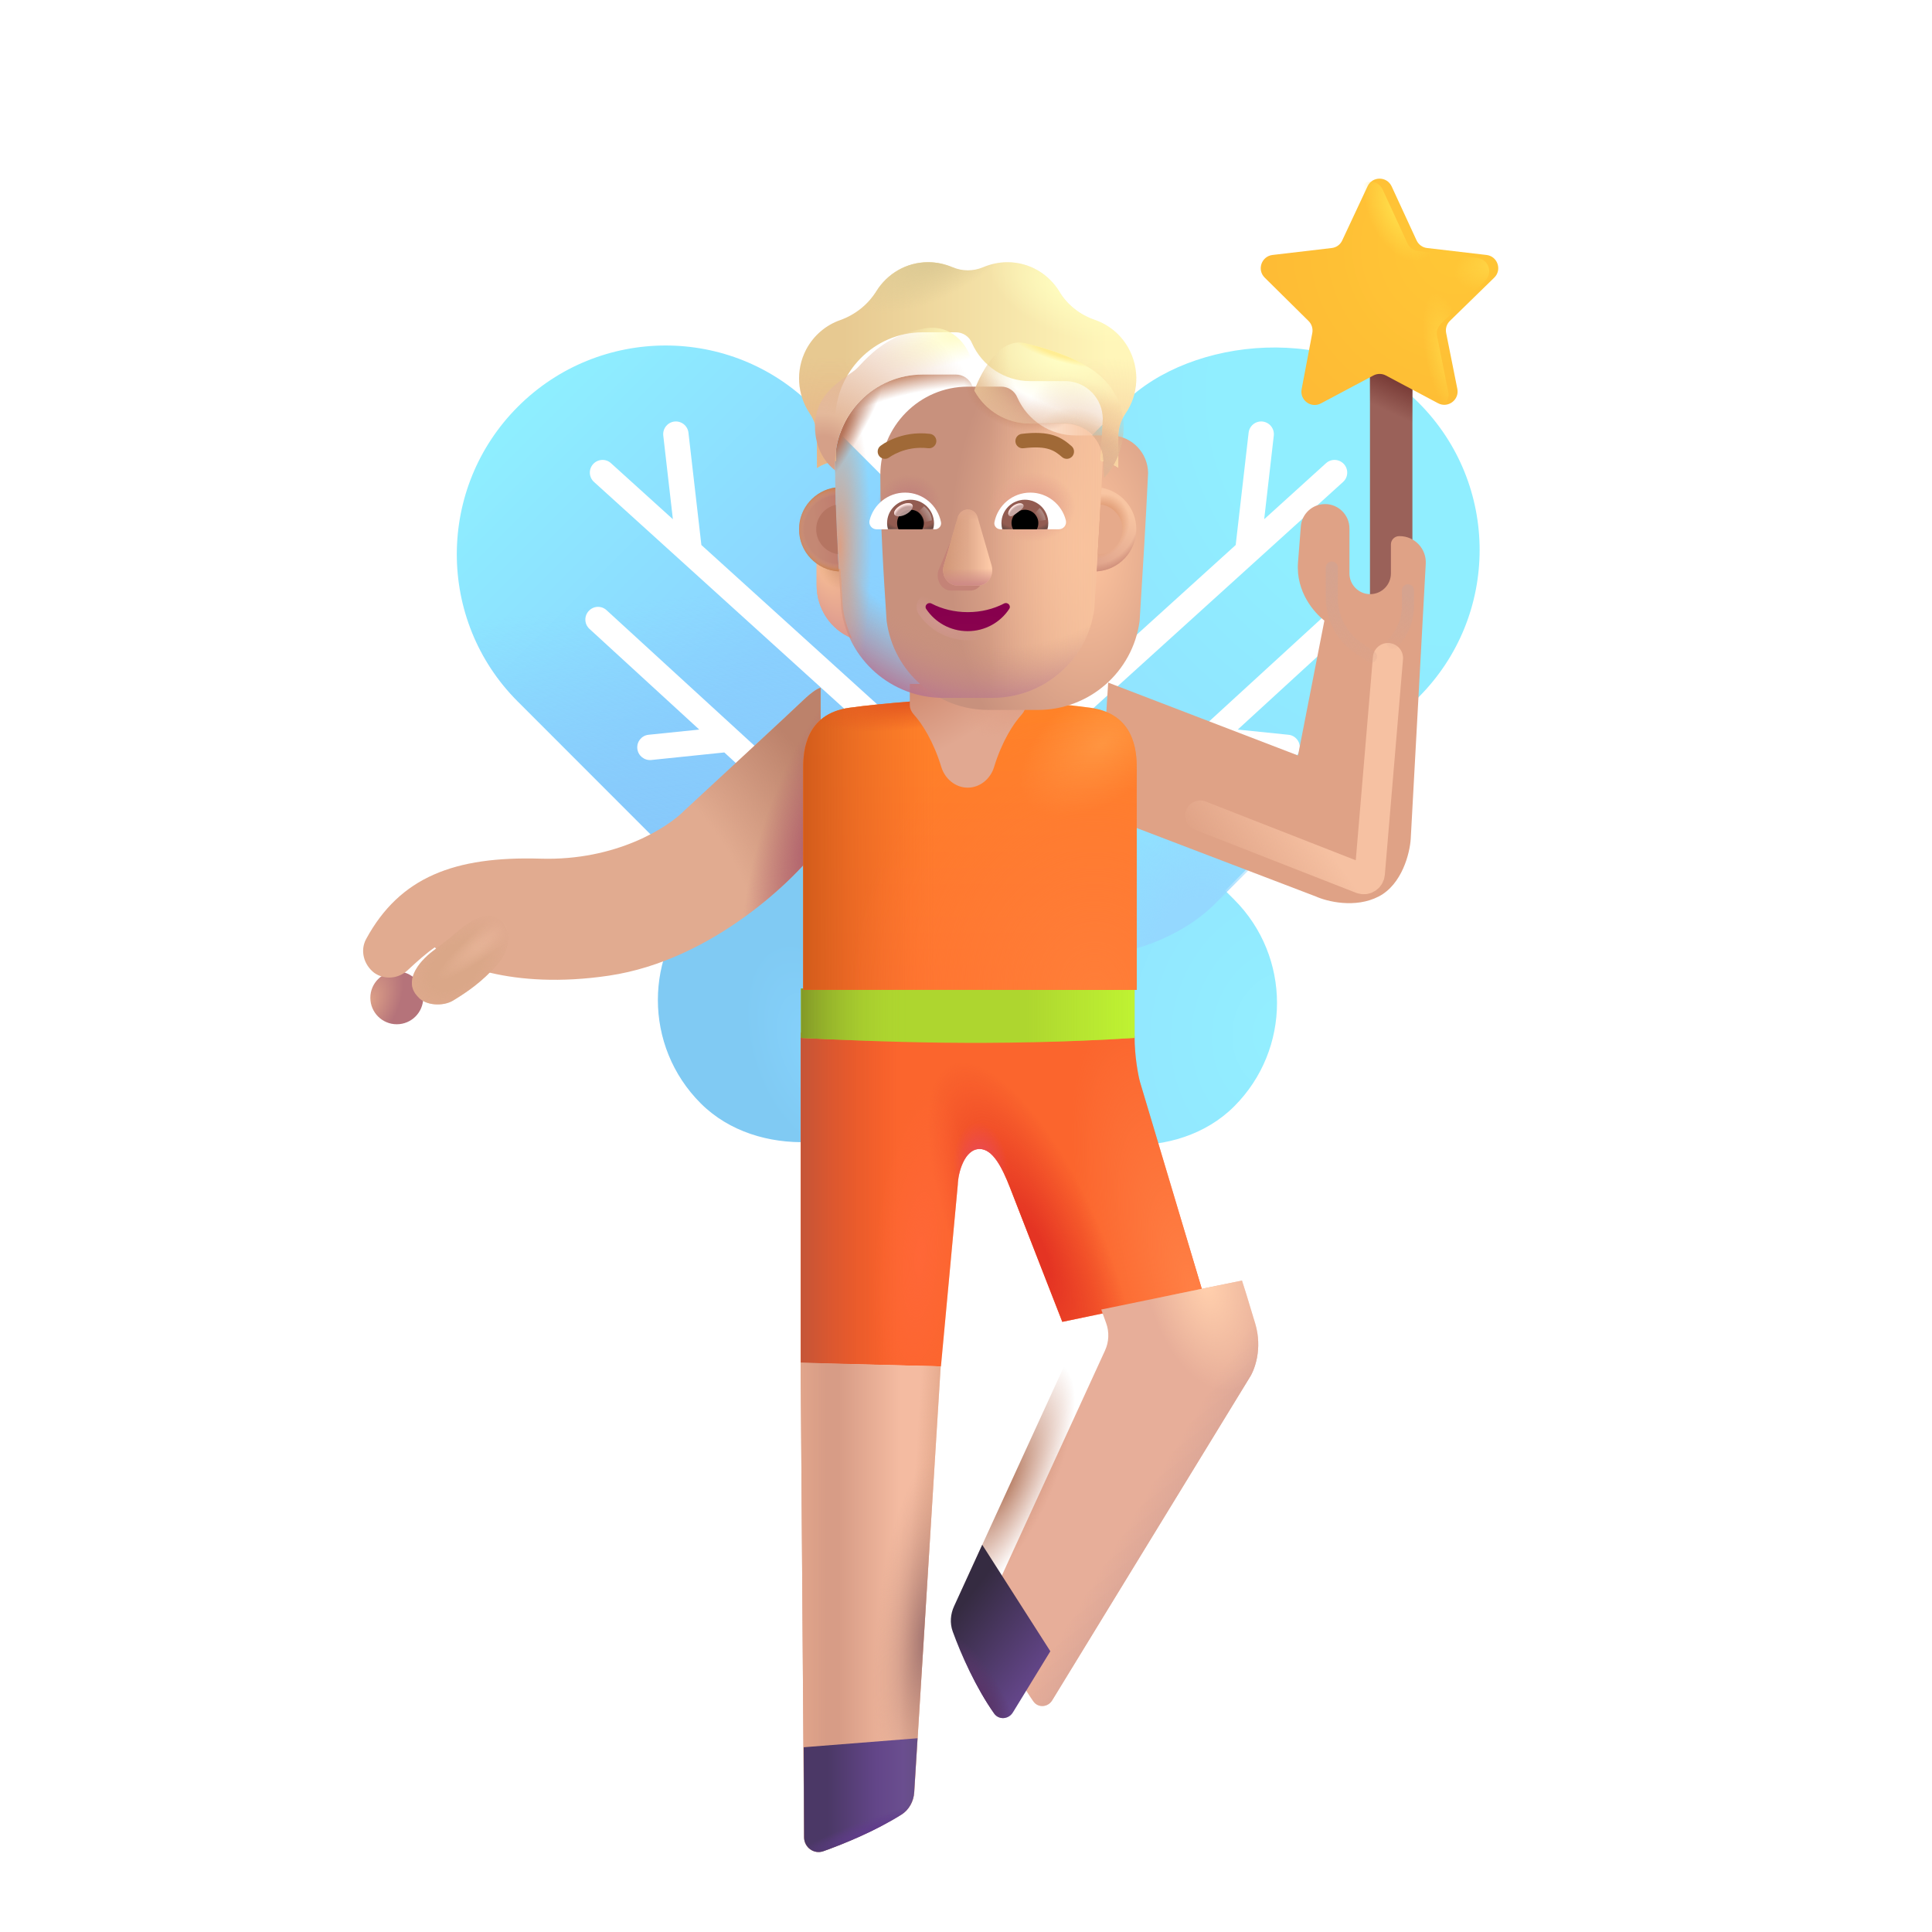 <svg width="320" height="320" viewBox="0 0 32 32" fill="none" xmlns="http://www.w3.org/2000/svg">
<g filter="url(#filter0_ii_4002_1153)">
<rect x="12.963" y="14.245" width="4.843" height="8.191" rx="2.422" transform="rotate(-45 12.963 14.245)" fill="url(#paint0_radial_4002_1153)"/>
</g>
<g filter="url(#filter1_iii_4002_1153)">
<rect width="6.894" height="11.735" rx="3.447" transform="matrix(-0.707 -0.707 -0.707 0.707 25.985 9.109)" fill="url(#paint1_radial_4002_1153)"/>
</g>
<rect width="6.894" height="11.735" rx="3.447" transform="matrix(-0.707 -0.707 -0.707 0.707 25.985 9.109)" fill="url(#paint2_radial_4002_1153)"/>
<g filter="url(#filter2_iii_4002_1153)">
<path d="M8.523 11.566C7.177 10.219 7.182 8.031 8.529 6.685C9.875 5.339 12.063 5.333 13.409 6.679L14.598 7.868C14.937 8.207 15.201 8.611 15.374 9.057L16.573 12.143C16.728 12.541 16.807 12.965 16.807 13.392V13.952C16.807 14.6 16.55 15.221 16.092 15.679C15.138 16.634 13.591 16.634 12.637 15.679L8.523 11.566Z" fill="url(#paint3_linear_4002_1153)"/>
<path d="M8.523 11.566C7.177 10.219 7.182 8.031 8.529 6.685C9.875 5.339 12.063 5.333 13.409 6.679L14.598 7.868C14.937 8.207 15.201 8.611 15.374 9.057L16.573 12.143C16.728 12.541 16.807 12.965 16.807 13.392V13.952C16.807 14.6 16.55 15.221 16.092 15.679C15.138 16.634 13.591 16.634 12.637 15.679L8.523 11.566Z" fill="url(#paint4_linear_4002_1153)"/>
</g>
<g filter="url(#filter3_i_4002_1153)">
<rect width="4.843" height="8.244" rx="2.422" transform="matrix(-0.707 -0.707 -0.707 0.707 19.096 14.208)" fill="url(#paint5_radial_4002_1153)"/>
</g>
<g filter="url(#filter4_dd_4002_1153)">
<path d="M10.047 10.107C9.962 10.028 9.829 10.034 9.751 10.12C9.672 10.205 9.678 10.338 9.763 10.416L11.582 12.084L10.743 12.17C10.628 12.181 10.544 12.285 10.556 12.4C10.568 12.515 10.671 12.599 10.786 12.588L11.997 12.463L12.951 13.338C13.036 13.416 13.169 13.411 13.248 13.325C13.326 13.24 13.32 13.107 13.235 13.028L10.047 10.107Z" fill="white"/>
</g>
<g filter="url(#filter5_dd_4002_1153)">
<path d="M11.403 7.167C11.39 7.052 11.286 6.969 11.17 6.982C11.055 6.996 10.973 7.1 10.986 7.215L11.145 8.6L10.12 7.672C10.035 7.594 9.902 7.601 9.824 7.687C9.746 7.773 9.753 7.906 9.839 7.983L15.569 13.175C15.655 13.253 15.788 13.246 15.866 13.16C15.944 13.074 15.937 12.941 15.851 12.864L11.617 9.027L11.403 7.167Z" fill="white"/>
</g>
<g filter="url(#filter6_dd_4002_1153)">
<path d="M22.037 10.107C22.122 10.028 22.255 10.034 22.333 10.12C22.412 10.205 22.406 10.338 22.32 10.416L20.501 12.084L21.34 12.17C21.456 12.181 21.54 12.285 21.528 12.4C21.516 12.515 21.413 12.599 21.298 12.588L20.087 12.463L19.133 13.338C19.047 13.416 18.915 13.411 18.836 13.325C18.758 13.24 18.764 13.107 18.849 13.028L22.037 10.107Z" fill="white"/>
</g>
<g filter="url(#filter7_dd_4002_1153)">
<path d="M20.681 7.167C20.694 7.052 20.798 6.969 20.913 6.982C21.029 6.996 21.111 7.1 21.098 7.215L20.939 8.6L21.963 7.672C22.049 7.594 22.182 7.601 22.26 7.687C22.338 7.773 22.331 7.906 22.245 7.983L16.515 13.175C16.429 13.253 16.296 13.246 16.218 13.16C16.14 13.074 16.147 12.941 16.233 12.864L20.467 9.027L20.681 7.167Z" fill="white"/>
</g>
<g filter="url(#filter8_i_4002_1153)">
<rect x="22.341" y="5.839" width="0.703" height="4.633" rx="0.352" fill="#9A6159"/>
<rect x="22.341" y="5.839" width="0.703" height="4.633" rx="0.352" fill="url(#paint6_linear_4002_1153)"/>
</g>
<g filter="url(#filter9_i_4002_1153)">
<path d="M22.501 3.136C22.58 2.966 22.821 2.967 22.9 3.137L23.313 4.032C23.346 4.102 23.412 4.15 23.488 4.158L24.471 4.273C24.655 4.294 24.732 4.52 24.599 4.649L23.865 5.365C23.811 5.418 23.788 5.493 23.803 5.566L23.988 6.491C24.024 6.673 23.833 6.816 23.669 6.729L22.804 6.269C22.74 6.235 22.662 6.235 22.598 6.269L21.728 6.732C21.565 6.818 21.375 6.678 21.409 6.496L21.586 5.564C21.599 5.492 21.576 5.418 21.524 5.367L20.797 4.648C20.666 4.518 20.744 4.295 20.927 4.273L21.907 4.158C21.983 4.15 22.049 4.102 22.081 4.033L22.501 3.136Z" fill="url(#paint7_radial_4002_1153)"/>
</g>
<path d="M22.501 3.136C22.58 2.966 22.821 2.967 22.9 3.137L23.313 4.032C23.346 4.102 23.412 4.15 23.488 4.158L24.471 4.273C24.655 4.294 24.732 4.52 24.599 4.649L23.865 5.365C23.811 5.418 23.788 5.493 23.803 5.566L23.988 6.491C24.024 6.673 23.833 6.816 23.669 6.729L22.804 6.269C22.74 6.235 22.662 6.235 22.598 6.269L21.728 6.732C21.565 6.818 21.375 6.678 21.409 6.496L21.586 5.564C21.599 5.492 21.576 5.418 21.524 5.367L20.797 4.648C20.666 4.518 20.744 4.295 20.927 4.273L21.907 4.158C21.983 4.15 22.049 4.102 22.081 4.033L22.501 3.136Z" fill="url(#paint8_radial_4002_1153)"/>
<path d="M22.501 3.136C22.58 2.966 22.821 2.967 22.9 3.137L23.313 4.032C23.346 4.102 23.412 4.15 23.488 4.158L24.471 4.273C24.655 4.294 24.732 4.52 24.599 4.649L23.865 5.365C23.811 5.418 23.788 5.493 23.803 5.566L23.988 6.491C24.024 6.673 23.833 6.816 23.669 6.729L22.804 6.269C22.74 6.235 22.662 6.235 22.598 6.269L21.728 6.732C21.565 6.818 21.375 6.678 21.409 6.496L21.586 5.564C21.599 5.492 21.576 5.418 21.524 5.367L20.797 4.648C20.666 4.518 20.744 4.295 20.927 4.273L21.907 4.158C21.983 4.15 22.049 4.102 22.081 4.033L22.501 3.136Z" fill="url(#paint9_radial_4002_1153)"/>
<path d="M22.501 3.136C22.58 2.966 22.821 2.967 22.9 3.137L23.313 4.032C23.346 4.102 23.412 4.15 23.488 4.158L24.471 4.273C24.655 4.294 24.732 4.52 24.599 4.649L23.865 5.365C23.811 5.418 23.788 5.493 23.803 5.566L23.988 6.491C24.024 6.673 23.833 6.816 23.669 6.729L22.804 6.269C22.74 6.235 22.662 6.235 22.598 6.269L21.728 6.732C21.565 6.818 21.375 6.678 21.409 6.496L21.586 5.564C21.599 5.492 21.576 5.418 21.524 5.367L20.797 4.648C20.666 4.518 20.744 4.295 20.927 4.273L21.907 4.158C21.983 4.15 22.049 4.102 22.081 4.033L22.501 3.136Z" fill="url(#paint10_radial_4002_1153)"/>
<path d="M13.263 22.575V17.104L18.792 17.16C18.792 17.508 18.855 17.825 18.883 17.924L19.924 21.41L17.595 21.894L16.729 19.672C16.597 19.335 16.444 19.031 16.225 19.031C15.976 19.031 15.869 19.422 15.864 19.622L15.585 22.632L13.263 22.575Z" fill="#FB652D"/>
<path d="M13.263 22.575V17.104L18.792 17.16C18.792 17.508 18.855 17.825 18.883 17.924L19.924 21.41L17.595 21.894L16.729 19.672C16.597 19.335 16.444 19.031 16.225 19.031C15.976 19.031 15.869 19.422 15.864 19.622L15.585 22.632L13.263 22.575Z" fill="url(#paint11_radial_4002_1153)"/>
<path d="M13.263 22.575V17.104L18.792 17.16C18.792 17.508 18.855 17.825 18.883 17.924L19.924 21.41L17.595 21.894L16.729 19.672C16.597 19.335 16.444 19.031 16.225 19.031C15.976 19.031 15.869 19.422 15.864 19.622L15.585 22.632L13.263 22.575Z" fill="url(#paint12_radial_4002_1153)"/>
<path d="M13.263 22.575V17.104L18.792 17.16C18.792 17.508 18.855 17.825 18.883 17.924L19.924 21.41L17.595 21.894L16.729 19.672C16.597 19.335 16.444 19.031 16.225 19.031C15.976 19.031 15.869 19.422 15.864 19.622L15.585 22.632L13.263 22.575Z" fill="url(#paint13_linear_4002_1153)"/>
<path d="M13.263 22.575V17.104L18.792 17.16C18.792 17.508 18.855 17.825 18.883 17.924L19.924 21.41L17.595 21.894L16.729 19.672C16.597 19.335 16.444 19.031 16.225 19.031C15.976 19.031 15.869 19.422 15.864 19.622L15.585 22.632L13.263 22.575Z" fill="url(#paint14_radial_4002_1153)"/>
<path d="M13.263 22.575V17.104L18.792 17.16C18.792 17.508 18.855 17.825 18.883 17.924L19.924 21.41L17.595 21.894L16.729 19.672C16.597 19.335 16.444 19.031 16.225 19.031C15.976 19.031 15.869 19.422 15.864 19.622L15.585 22.632L13.263 22.575Z" fill="url(#paint15_radial_4002_1153)"/>
<path d="M13.267 17.191V16.371H18.792V17.191C16.455 17.34 14.516 17.253 13.267 17.191Z" fill="#AED62F"/>
<path d="M13.267 17.191V16.371H18.792V17.191C16.455 17.34 14.516 17.253 13.267 17.191Z" fill="url(#paint16_linear_4002_1153)"/>
<path d="M13.267 17.191V16.371H18.792V17.191C16.455 17.34 14.516 17.253 13.267 17.191Z" fill="url(#paint17_linear_4002_1153)"/>
<path d="M13.318 30.431L13.261 22.57L15.581 22.632L15.143 29.685C15.133 29.837 15.056 29.978 14.927 30.058C14.485 30.332 13.988 30.536 13.64 30.661C13.482 30.718 13.319 30.599 13.318 30.431Z" fill="url(#paint18_linear_4002_1153)"/>
<path d="M13.318 30.431L13.261 22.57L15.581 22.632L15.143 29.685C15.133 29.837 15.056 29.978 14.927 30.058C14.485 30.332 13.988 30.536 13.64 30.661C13.482 30.718 13.319 30.599 13.318 30.431Z" fill="url(#paint19_linear_4002_1153)"/>
<path d="M13.318 30.431L13.261 22.57L15.581 22.632L15.143 29.685C15.133 29.837 15.056 29.978 14.927 30.058C14.485 30.332 13.988 30.536 13.64 30.661C13.482 30.718 13.319 30.599 13.318 30.431Z" fill="url(#paint20_radial_4002_1153)"/>
<path d="M13.318 30.431L13.261 22.57L15.581 22.632L15.143 29.685C15.133 29.837 15.056 29.978 14.927 30.058C14.485 30.332 13.988 30.536 13.64 30.661C13.482 30.718 13.319 30.599 13.318 30.431Z" fill="url(#paint21_linear_4002_1153)"/>
<path d="M13.312 28.94L13.318 30.431C13.319 30.599 13.482 30.718 13.64 30.661C13.988 30.536 14.485 30.332 14.927 30.058C15.056 29.978 15.133 29.837 15.142 29.685L15.197 28.791L13.312 28.94Z" fill="url(#paint22_linear_4002_1153)"/>
<path d="M13.312 28.94L13.318 30.431C13.319 30.599 13.482 30.718 13.64 30.661C13.988 30.536 14.485 30.332 14.927 30.058C15.056 29.978 15.133 29.837 15.142 29.685L15.197 28.791L13.312 28.94Z" fill="url(#paint23_radial_4002_1153)"/>
<g filter="url(#filter10_i_4002_1153)">
<path d="M17.672 22.117L17.59 21.89L19.921 21.41C19.942 21.472 20.015 21.702 20.14 22.121C20.265 22.54 20.129 22.894 20.046 23.019L16.777 28.363C16.706 28.479 16.544 28.491 16.466 28.381C16.169 27.959 15.919 27.406 15.78 27.023C15.73 26.886 15.742 26.735 15.803 26.603L17.652 22.57C17.718 22.427 17.725 22.265 17.672 22.117Z" fill="#E7AE99"/>
<path d="M17.672 22.117L17.59 21.89L19.921 21.41C19.942 21.472 20.015 21.702 20.14 22.121C20.265 22.54 20.129 22.894 20.046 23.019L16.777 28.363C16.706 28.479 16.544 28.491 16.466 28.381C16.169 27.959 15.919 27.406 15.78 27.023C15.73 26.886 15.742 26.735 15.803 26.603L17.652 22.57C17.718 22.427 17.725 22.265 17.672 22.117Z" fill="url(#paint24_linear_4002_1153)"/>
<path d="M17.672 22.117L17.59 21.89L19.921 21.41C19.942 21.472 20.015 21.702 20.14 22.121C20.265 22.54 20.129 22.894 20.046 23.019L16.777 28.363C16.706 28.479 16.544 28.491 16.466 28.381C16.169 27.959 15.919 27.406 15.78 27.023C15.73 26.886 15.742 26.735 15.803 26.603L17.652 22.57C17.718 22.427 17.725 22.265 17.672 22.117Z" fill="url(#paint25_radial_4002_1153)"/>
</g>
<path d="M17.672 22.117L17.59 21.89L19.921 21.41C19.942 21.472 20.015 21.702 20.14 22.121C20.265 22.54 20.129 22.894 20.046 23.019L16.777 28.363C16.706 28.479 16.544 28.491 16.466 28.381C16.169 27.959 15.919 27.406 15.78 27.023C15.73 26.886 15.742 26.735 15.803 26.603L17.652 22.57C17.718 22.427 17.725 22.265 17.672 22.117Z" fill="url(#paint26_radial_4002_1153)"/>
<path d="M17.397 27.35L16.777 28.363C16.706 28.479 16.544 28.491 16.466 28.381C16.169 27.959 15.919 27.406 15.78 27.023C15.73 26.885 15.742 26.735 15.803 26.603L16.269 25.586L17.397 27.35Z" fill="url(#paint27_linear_4002_1153)"/>
<path d="M17.397 27.35L16.777 28.363C16.706 28.479 16.544 28.491 16.466 28.381C16.169 27.959 15.919 27.406 15.78 27.023C15.73 26.885 15.742 26.735 15.803 26.603L16.269 25.586L17.397 27.35Z" fill="url(#paint28_radial_4002_1153)"/>
<circle cx="6.572" cy="16.527" r="0.438" fill="url(#paint29_radial_4002_1153)"/>
<g filter="url(#filter11_iii_4002_1153)">
<path d="M13.28 12.121C13.474 11.933 13.569 11.892 13.593 11.894V14.484C13.194 15.041 11.81 16.404 10.085 16.66C8.47 16.9 7.444 16.454 7.202 16.191C7.07 16.28 6.9 16.431 6.754 16.568C6.602 16.712 6.369 16.734 6.198 16.613C6.025 16.479 5.96 16.244 6.065 16.052C6.623 15.027 7.527 14.68 8.952 14.722C10.208 14.76 11.069 14.201 11.343 13.918C11.908 13.397 13.086 12.308 13.28 12.121Z" fill="#E1AB90"/>
<path d="M13.28 12.121C13.474 11.933 13.569 11.892 13.593 11.894V14.484C13.194 15.041 11.81 16.404 10.085 16.66C8.47 16.9 7.444 16.454 7.202 16.191C7.07 16.28 6.9 16.431 6.754 16.568C6.602 16.712 6.369 16.734 6.198 16.613C6.025 16.479 5.96 16.244 6.065 16.052C6.623 15.027 7.527 14.68 8.952 14.722C10.208 14.76 11.069 14.201 11.343 13.918C11.908 13.397 13.086 12.308 13.28 12.121Z" fill="url(#paint30_radial_4002_1153)"/>
<path d="M13.28 12.121C13.474 11.933 13.569 11.892 13.593 11.894V14.484C13.194 15.041 11.81 16.404 10.085 16.66C8.47 16.9 7.444 16.454 7.202 16.191C7.07 16.28 6.9 16.431 6.754 16.568C6.602 16.712 6.369 16.734 6.198 16.613C6.025 16.479 5.96 16.244 6.065 16.052C6.623 15.027 7.527 14.68 8.952 14.722C10.208 14.76 11.069 14.201 11.343 13.918C11.908 13.397 13.086 12.308 13.28 12.121Z" fill="url(#paint31_radial_4002_1153)"/>
</g>
<g filter="url(#filter12_i_4002_1153)">
<path d="M7.079 15.845C7.257 15.713 7.419 15.581 7.511 15.504C7.926 15.157 8.147 15.286 8.233 15.375C8.333 15.478 8.378 15.793 8.14 16.07C7.891 16.36 7.631 16.535 7.405 16.672C7.24 16.772 6.946 16.759 6.823 16.609C6.585 16.367 6.809 16.048 7.079 15.845Z" fill="#DAA788"/>
<path d="M7.079 15.845C7.257 15.713 7.419 15.581 7.511 15.504C7.926 15.157 8.147 15.286 8.233 15.375C8.333 15.478 8.378 15.793 8.14 16.07C7.891 16.36 7.631 16.535 7.405 16.672C7.24 16.772 6.946 16.759 6.823 16.609C6.585 16.367 6.809 16.048 7.079 15.845Z" fill="url(#paint32_radial_4002_1153)"/>
<path d="M7.079 15.845C7.257 15.713 7.419 15.581 7.511 15.504C7.926 15.157 8.147 15.286 8.233 15.375C8.333 15.478 8.378 15.793 8.14 16.07C7.891 16.36 7.631 16.535 7.405 16.672C7.24 16.772 6.946 16.759 6.823 16.609C6.585 16.367 6.809 16.048 7.079 15.845Z" fill="url(#paint33_radial_4002_1153)"/>
</g>
<g filter="url(#filter13_i_4002_1153)">
<path d="M21.499 13.113L18.355 11.906L18.218 14.082L21.796 15.449C21.981 15.532 22.448 15.649 22.835 15.449C23.223 15.249 23.351 14.73 23.366 14.496L23.615 9.937C23.628 9.689 23.431 9.48 23.182 9.48H23.175C23.099 9.48 23.038 9.542 23.038 9.617V10.097C23.038 10.287 22.884 10.441 22.694 10.441C22.505 10.441 22.351 10.287 22.351 10.097V9.353C22.351 9.13 22.17 8.949 21.947 8.949C21.738 8.949 21.563 9.109 21.546 9.317C21.533 9.479 21.517 9.683 21.499 9.918C21.462 10.411 21.775 10.754 21.936 10.879L21.499 13.113Z" fill="#DFA286"/>
</g>
<path d="M16.052 11.56C15.614 11.575 14.633 11.643 14.067 11.723C13.346 11.825 13.303 12.434 13.303 12.715V16.395H18.828V12.715C18.828 12.434 18.784 11.825 18.063 11.723C17.498 11.643 16.516 11.575 16.078 11.56C16.074 11.56 16.07 11.559 16.065 11.559C16.061 11.559 16.056 11.56 16.052 11.56Z" fill="url(#paint34_linear_4002_1153)"/>
<path d="M16.052 11.56C15.614 11.575 14.633 11.643 14.067 11.723C13.346 11.825 13.303 12.434 13.303 12.715V16.395H18.828V12.715C18.828 12.434 18.784 11.825 18.063 11.723C17.498 11.643 16.516 11.575 16.078 11.56C16.074 11.56 16.07 11.559 16.065 11.559C16.061 11.559 16.056 11.56 16.052 11.56Z" fill="url(#paint35_linear_4002_1153)"/>
<path d="M16.052 11.56C15.614 11.575 14.633 11.643 14.067 11.723C13.346 11.825 13.303 12.434 13.303 12.715V16.395H18.828V12.715C18.828 12.434 18.784 11.825 18.063 11.723C17.498 11.643 16.516 11.575 16.078 11.56C16.074 11.56 16.07 11.559 16.065 11.559C16.061 11.559 16.056 11.56 16.052 11.56Z" fill="url(#paint36_radial_4002_1153)"/>
<path d="M16.052 11.56C15.614 11.575 14.633 11.643 14.067 11.723C13.346 11.825 13.303 12.434 13.303 12.715V16.395H18.828V12.715C18.828 12.434 18.784 11.825 18.063 11.723C17.498 11.643 16.516 11.575 16.078 11.56C16.074 11.56 16.07 11.559 16.065 11.559C16.061 11.559 16.056 11.56 16.052 11.56Z" fill="url(#paint37_radial_4002_1153)"/>
<path d="M16.052 11.56C15.614 11.575 14.633 11.643 14.067 11.723C13.346 11.825 13.303 12.434 13.303 12.715V16.395H18.828V12.715C18.828 12.434 18.784 11.825 18.063 11.723C17.498 11.643 16.516 11.575 16.078 11.56C16.074 11.56 16.07 11.559 16.065 11.559C16.061 11.559 16.056 11.56 16.052 11.56Z" fill="url(#paint38_radial_4002_1153)"/>
<path d="M15.069 11.328V11.677C15.069 11.735 15.096 11.79 15.135 11.834C15.27 11.981 15.461 12.277 15.591 12.704C15.651 12.899 15.824 13.046 16.028 13.046C16.233 13.046 16.406 12.899 16.465 12.704C16.596 12.277 16.787 11.981 16.922 11.834C16.961 11.79 16.987 11.735 16.987 11.677V11.328H15.069Z" fill="url(#paint39_radial_4002_1153)"/>
<path d="M15.069 11.328V11.677C15.069 11.735 15.096 11.79 15.135 11.834C15.27 11.981 15.461 12.277 15.591 12.704C15.651 12.899 15.824 13.046 16.028 13.046C16.233 13.046 16.406 12.899 16.465 12.704C16.596 12.277 16.787 11.981 16.922 11.834C16.961 11.79 16.987 11.735 16.987 11.677V11.328H15.069Z" fill="url(#paint40_radial_4002_1153)"/>
<g filter="url(#filter14_f_4002_1153)">
<path d="M19.88 13.509L22.552 14.555C22.614 14.579 22.682 14.536 22.688 14.47L22.989 10.9" stroke="url(#paint41_linear_4002_1153)" stroke-width="0.5" stroke-linecap="round"/>
</g>
<g filter="url(#filter15_f_4002_1153)">
<path d="M22.059 9.4V9.905C22.059 10.235 22.222 10.543 22.493 10.729L22.708 10.877" stroke="url(#paint42_linear_4002_1153)" stroke-width="0.2" stroke-linecap="round"/>
</g>
<g filter="url(#filter16_f_4002_1153)">
<path d="M23.32 9.777V10.035C23.32 10.265 23.23 10.486 23.07 10.652V10.652" stroke="url(#paint43_linear_4002_1153)" stroke-width="0.2" stroke-linecap="round"/>
</g>
<path d="M18.138 9.424C18.283 9.419 18.419 9.37 18.53 9.29V9.694C18.53 10.082 18.299 10.427 17.948 10.57C18.022 10.413 18.073 10.241 18.099 10.058L18.138 9.424Z" fill="url(#paint44_radial_4002_1153)"/>
<path d="M13.919 9.424C13.773 9.419 13.637 9.37 13.526 9.29V9.694C13.526 10.082 13.757 10.427 14.108 10.57C14.034 10.413 13.983 10.241 13.958 10.058L13.919 9.424Z" fill="url(#paint45_radial_4002_1153)"/>
<path d="M13.919 9.424C13.773 9.419 13.637 9.37 13.526 9.29V9.694C13.526 10.082 13.757 10.427 14.108 10.57C14.034 10.413 13.983 10.241 13.958 10.058L13.919 9.424Z" fill="url(#paint46_radial_4002_1153)"/>
<path d="M13.919 9.424C13.773 9.419 13.637 9.37 13.526 9.29V9.694C13.526 10.082 13.757 10.427 14.108 10.57C14.034 10.413 13.983 10.241 13.958 10.058L13.919 9.424Z" fill="url(#paint47_radial_4002_1153)"/>
<path d="M13.919 9.424C13.773 9.419 13.637 9.37 13.526 9.29V9.694C13.526 10.082 13.757 10.427 14.108 10.57C14.034 10.413 13.983 10.241 13.958 10.058L13.919 9.424Z" fill="url(#paint48_radial_4002_1153)"/>
<g filter="url(#filter17_ii_4002_1153)">
<path d="M13.935 10.082C14.046 10.929 14.767 11.559 15.621 11.559H16.439C17.293 11.559 18.014 10.929 18.126 10.082C18.177 9.264 18.228 8.45 18.266 7.633C18.262 7.3 17.999 7.026 17.668 7.012H17.06C16.646 7.012 16.271 6.767 16.101 6.386C16.057 6.276 15.951 6.204 15.834 6.204H15.281C14.48 6.204 13.831 6.86 13.831 7.67C13.831 8.478 13.882 9.272 13.935 10.082Z" fill="url(#paint49_radial_4002_1153)"/>
</g>
<path d="M13.935 10.082C14.046 10.929 14.767 11.559 15.621 11.559H16.439C17.293 11.559 18.014 10.929 18.126 10.082C18.177 9.264 18.228 8.45 18.266 7.633C18.262 7.3 17.999 7.026 17.668 7.012H17.06C16.646 7.012 16.271 6.767 16.101 6.386C16.057 6.276 15.951 6.204 15.834 6.204H15.281C14.48 6.204 13.831 6.86 13.831 7.67C13.831 8.478 13.882 9.272 13.935 10.082Z" fill="url(#paint50_linear_4002_1153)"/>
<path d="M13.935 10.082C14.046 10.929 14.767 11.559 15.621 11.559H16.439C17.293 11.559 18.014 10.929 18.126 10.082C18.177 9.264 18.228 8.45 18.266 7.633C18.262 7.3 17.999 7.026 17.668 7.012H17.06C16.646 7.012 16.271 6.767 16.101 6.386C16.057 6.276 15.951 6.204 15.834 6.204H15.281C14.48 6.204 13.831 6.86 13.831 7.67C13.831 8.478 13.882 9.272 13.935 10.082Z" fill="url(#paint51_radial_4002_1153)"/>
<path d="M13.935 10.082C14.046 10.929 14.767 11.559 15.621 11.559H16.439C17.293 11.559 18.014 10.929 18.126 10.082C18.177 9.264 18.228 8.45 18.266 7.633C18.262 7.3 17.999 7.026 17.668 7.012H17.06C16.646 7.012 16.271 6.767 16.101 6.386C16.057 6.276 15.951 6.204 15.834 6.204H15.281C14.48 6.204 13.831 6.86 13.831 7.67C13.831 8.478 13.882 9.272 13.935 10.082Z" fill="url(#paint52_radial_4002_1153)"/>
<path d="M13.935 10.082C14.046 10.929 14.767 11.559 15.621 11.559H16.439C17.293 11.559 18.014 10.929 18.126 10.082C18.177 9.264 18.228 8.45 18.266 7.633C18.262 7.3 17.999 7.026 17.668 7.012H17.06C16.646 7.012 16.271 6.767 16.101 6.386C16.057 6.276 15.951 6.204 15.834 6.204H15.281C14.48 6.204 13.831 6.86 13.831 7.67C13.831 8.478 13.882 9.272 13.935 10.082Z" fill="url(#paint53_radial_4002_1153)"/>
<path d="M13.935 10.082C14.046 10.929 14.767 11.559 15.621 11.559H16.439C17.293 11.559 18.014 10.929 18.126 10.082C18.177 9.264 18.228 8.45 18.266 7.633C18.262 7.3 17.999 7.026 17.668 7.012H17.06C16.646 7.012 16.271 6.767 16.101 6.386C16.057 6.276 15.951 6.204 15.834 6.204H15.281C14.48 6.204 13.831 6.86 13.831 7.67C13.831 8.478 13.882 9.272 13.935 10.082Z" fill="url(#paint54_radial_4002_1153)"/>
<path d="M13.935 10.082C14.046 10.929 14.767 11.559 15.621 11.559H16.439C17.293 11.559 18.014 10.929 18.126 10.082C18.177 9.264 18.228 8.45 18.266 7.633C18.262 7.3 17.999 7.026 17.668 7.012H17.06C16.646 7.012 16.271 6.767 16.101 6.386C16.057 6.276 15.951 6.204 15.834 6.204H15.281C14.48 6.204 13.831 6.86 13.831 7.67C13.831 8.478 13.882 9.272 13.935 10.082Z" fill="url(#paint55_radial_4002_1153)"/>
<path d="M13.935 10.082C14.046 10.929 14.767 11.559 15.621 11.559H16.439C17.293 11.559 18.014 10.929 18.126 10.082C18.177 9.264 18.228 8.45 18.266 7.633C18.262 7.3 17.999 7.026 17.668 7.012H17.06C16.646 7.012 16.271 6.767 16.101 6.386C16.057 6.276 15.951 6.204 15.834 6.204H15.281C14.48 6.204 13.831 6.86 13.831 7.67C13.831 8.478 13.882 9.272 13.935 10.082Z" fill="url(#paint56_radial_4002_1153)"/>
<path d="M13.935 10.082C14.046 10.929 14.767 11.559 15.621 11.559H16.439C17.293 11.559 18.014 10.929 18.126 10.082C18.177 9.264 18.228 8.45 18.266 7.633C18.262 7.3 17.999 7.026 17.668 7.012H17.06C16.646 7.012 16.271 6.767 16.101 6.386C16.057 6.276 15.951 6.204 15.834 6.204H15.281C14.48 6.204 13.831 6.86 13.831 7.67C13.831 8.478 13.882 9.272 13.935 10.082Z" fill="url(#paint57_radial_4002_1153)"/>
<g filter="url(#filter18_f_4002_1153)">
<path d="M15.841 8.736L15.541 9.454C15.497 9.618 15.603 9.782 15.752 9.782H16.071C16.221 9.782 16.326 9.616 16.282 9.454L16.067 8.657C16.02 8.48 15.89 8.559 15.841 8.736Z" fill="#C48377"/>
</g>
<g filter="url(#filter19_f_4002_1153)">
<path d="M15.862 8.572L15.632 9.369C15.585 9.533 15.697 9.698 15.857 9.698H16.199C16.359 9.698 16.472 9.531 16.425 9.369L16.194 8.572C16.145 8.395 15.914 8.395 15.862 8.572Z" fill="url(#paint58_linear_4002_1153)"/>
<path d="M15.862 8.572L15.632 9.369C15.585 9.533 15.697 9.698 15.857 9.698H16.199C16.359 9.698 16.472 9.531 16.425 9.369L16.194 8.572C16.145 8.395 15.914 8.395 15.862 8.572Z" fill="url(#paint59_linear_4002_1153)"/>
<path d="M15.862 8.572L15.632 9.369C15.585 9.533 15.697 9.698 15.857 9.698H16.199C16.359 9.698 16.472 9.531 16.425 9.369L16.194 8.572C16.145 8.395 15.914 8.395 15.862 8.572Z" fill="url(#paint60_linear_4002_1153)"/>
<path d="M15.862 8.572L15.632 9.369C15.585 9.533 15.697 9.698 15.857 9.698H16.199C16.359 9.698 16.472 9.531 16.425 9.369L16.194 8.572C16.145 8.395 15.914 8.395 15.862 8.572Z" fill="url(#paint61_linear_4002_1153)"/>
</g>
<g filter="url(#filter20_f_4002_1153)">
<path d="M15.462 9.93L15.462 9.93L15.461 9.929C15.398 9.897 15.332 9.918 15.293 9.958C15.255 9.999 15.238 10.068 15.279 10.129C15.438 10.369 15.714 10.529 16.028 10.529C16.343 10.529 16.619 10.369 16.778 10.128L16.715 10.087L16.778 10.128C16.818 10.068 16.803 9.999 16.763 9.957C16.724 9.916 16.657 9.898 16.596 9.929L16.596 9.929L16.595 9.93C16.432 10.014 16.239 10.064 16.028 10.064C15.82 10.064 15.625 10.014 15.462 9.93Z" stroke="url(#paint62_radial_4002_1153)" stroke-width="0.15"/>
</g>
<path d="M16.028 10.139C15.808 10.139 15.601 10.087 15.427 9.996C15.368 9.966 15.304 10.033 15.341 10.087C15.487 10.307 15.74 10.454 16.028 10.454C16.317 10.454 16.57 10.307 16.715 10.087C16.753 10.031 16.689 9.966 16.63 9.996C16.456 10.087 16.251 10.139 16.028 10.139Z" fill="url(#paint63_radial_4002_1153)"/>
<g filter="url(#filter21_ii_4002_1153)">
<path d="M18.135 5.999C18.358 6.076 18.558 6.232 18.685 6.455C18.887 6.811 18.858 7.237 18.639 7.552C18.563 7.663 18.522 7.796 18.522 7.931V8.446C18.44 8.39 18.333 8.348 18.232 8.33L18.266 7.633C18.262 7.3 17.999 7.026 17.668 7.012H17.06C16.646 7.012 16.271 6.767 16.1 6.386C16.057 6.276 15.951 6.204 15.834 6.204H15.281C14.48 6.204 13.831 6.86 13.831 7.67L13.845 8.337C13.734 8.354 13.619 8.39 13.532 8.452V7.931C13.532 7.796 13.491 7.663 13.415 7.552C13.207 7.247 13.171 6.837 13.352 6.49C13.479 6.251 13.684 6.083 13.916 6.002C14.165 5.913 14.377 5.745 14.517 5.52C14.697 5.233 15.012 5.043 15.373 5.043C15.514 5.043 15.647 5.073 15.771 5.124C15.937 5.196 16.123 5.196 16.289 5.124C16.411 5.073 16.545 5.043 16.685 5.043C17.051 5.043 17.371 5.24 17.548 5.534C17.681 5.755 17.891 5.915 18.135 5.999Z" fill="url(#paint64_linear_4002_1153)"/>
<path d="M18.135 5.999C18.358 6.076 18.558 6.232 18.685 6.455C18.887 6.811 18.858 7.237 18.639 7.552C18.563 7.663 18.522 7.796 18.522 7.931V8.446C18.44 8.39 18.333 8.348 18.232 8.33L18.266 7.633C18.262 7.3 17.999 7.026 17.668 7.012H17.06C16.646 7.012 16.271 6.767 16.1 6.386C16.057 6.276 15.951 6.204 15.834 6.204H15.281C14.48 6.204 13.831 6.86 13.831 7.67L13.845 8.337C13.734 8.354 13.619 8.39 13.532 8.452V7.931C13.532 7.796 13.491 7.663 13.415 7.552C13.207 7.247 13.171 6.837 13.352 6.49C13.479 6.251 13.684 6.083 13.916 6.002C14.165 5.913 14.377 5.745 14.517 5.52C14.697 5.233 15.012 5.043 15.373 5.043C15.514 5.043 15.647 5.073 15.771 5.124C15.937 5.196 16.123 5.196 16.289 5.124C16.411 5.073 16.545 5.043 16.685 5.043C17.051 5.043 17.371 5.24 17.548 5.534C17.681 5.755 17.891 5.915 18.135 5.999Z" fill="url(#paint65_radial_4002_1153)"/>
<path d="M18.135 5.999C18.358 6.076 18.558 6.232 18.685 6.455C18.887 6.811 18.858 7.237 18.639 7.552C18.563 7.663 18.522 7.796 18.522 7.931V8.446C18.44 8.39 18.333 8.348 18.232 8.33L18.266 7.633C18.262 7.3 17.999 7.026 17.668 7.012H17.06C16.646 7.012 16.271 6.767 16.1 6.386C16.057 6.276 15.951 6.204 15.834 6.204H15.281C14.48 6.204 13.831 6.86 13.831 7.67L13.845 8.337C13.734 8.354 13.619 8.39 13.532 8.452V7.931C13.532 7.796 13.491 7.663 13.415 7.552C13.207 7.247 13.171 6.837 13.352 6.49C13.479 6.251 13.684 6.083 13.916 6.002C14.165 5.913 14.377 5.745 14.517 5.52C14.697 5.233 15.012 5.043 15.373 5.043C15.514 5.043 15.647 5.073 15.771 5.124C15.937 5.196 16.123 5.196 16.289 5.124C16.411 5.073 16.545 5.043 16.685 5.043C17.051 5.043 17.371 5.24 17.548 5.534C17.681 5.755 17.891 5.915 18.135 5.999Z" fill="url(#paint66_radial_4002_1153)"/>
<path d="M18.135 5.999C18.358 6.076 18.558 6.232 18.685 6.455C18.887 6.811 18.858 7.237 18.639 7.552C18.563 7.663 18.522 7.796 18.522 7.931V8.446C18.44 8.39 18.333 8.348 18.232 8.33L18.266 7.633C18.262 7.3 17.999 7.026 17.668 7.012H17.06C16.646 7.012 16.271 6.767 16.1 6.386C16.057 6.276 15.951 6.204 15.834 6.204H15.281C14.48 6.204 13.831 6.86 13.831 7.67L13.845 8.337C13.734 8.354 13.619 8.39 13.532 8.452V7.931C13.532 7.796 13.491 7.663 13.415 7.552C13.207 7.247 13.171 6.837 13.352 6.49C13.479 6.251 13.684 6.083 13.916 6.002C14.165 5.913 14.377 5.745 14.517 5.52C14.697 5.233 15.012 5.043 15.373 5.043C15.514 5.043 15.647 5.073 15.771 5.124C15.937 5.196 16.123 5.196 16.289 5.124C16.411 5.073 16.545 5.043 16.685 5.043C17.051 5.043 17.371 5.24 17.548 5.534C17.681 5.755 17.891 5.915 18.135 5.999Z" fill="url(#paint67_radial_4002_1153)"/>
<path d="M18.135 5.999C18.358 6.076 18.558 6.232 18.685 6.455C18.887 6.811 18.858 7.237 18.639 7.552C18.563 7.663 18.522 7.796 18.522 7.931V8.446C18.44 8.39 18.333 8.348 18.232 8.33L18.266 7.633C18.262 7.3 17.999 7.026 17.668 7.012H17.06C16.646 7.012 16.271 6.767 16.1 6.386C16.057 6.276 15.951 6.204 15.834 6.204H15.281C14.48 6.204 13.831 6.86 13.831 7.67L13.845 8.337C13.734 8.354 13.619 8.39 13.532 8.452V7.931C13.532 7.796 13.491 7.663 13.415 7.552C13.207 7.247 13.171 6.837 13.352 6.49C13.479 6.251 13.684 6.083 13.916 6.002C14.165 5.913 14.377 5.745 14.517 5.52C14.697 5.233 15.012 5.043 15.373 5.043C15.514 5.043 15.647 5.073 15.771 5.124C15.937 5.196 16.123 5.196 16.289 5.124C16.411 5.073 16.545 5.043 16.685 5.043C17.051 5.043 17.371 5.24 17.548 5.534C17.681 5.755 17.891 5.915 18.135 5.999Z" fill="url(#paint68_radial_4002_1153)"/>
</g>
<g filter="url(#filter22_i_4002_1153)">
<path d="M17.648 7.589C17.572 7.523 17.483 7.452 17.35 7.41C17.218 7.369 17.052 7.358 16.823 7.386C16.758 7.394 16.711 7.454 16.719 7.52C16.727 7.586 16.787 7.633 16.853 7.624C17.061 7.599 17.189 7.612 17.277 7.64C17.363 7.667 17.422 7.711 17.49 7.77C17.54 7.814 17.616 7.809 17.66 7.759C17.703 7.708 17.698 7.632 17.648 7.589Z" fill="#A06937"/>
</g>
<g filter="url(#filter23_i_4002_1153)">
<path d="M14.548 7.541C14.587 7.518 14.644 7.488 14.715 7.46C14.857 7.404 15.06 7.356 15.303 7.386C15.369 7.394 15.416 7.454 15.408 7.52C15.399 7.586 15.339 7.632 15.274 7.624C15.079 7.601 14.917 7.639 14.803 7.684C14.746 7.707 14.701 7.73 14.672 7.748C14.657 7.757 14.646 7.764 14.639 7.769L14.632 7.774L14.631 7.775C14.578 7.815 14.503 7.806 14.462 7.753C14.422 7.701 14.431 7.625 14.483 7.585L14.548 7.541Z" fill="#A06937"/>
</g>
<g filter="url(#filter24_f_4002_1153)">
<path d="M16.129 6.445C16.119 6.426 16.109 6.406 16.1 6.386C16.057 6.276 15.951 6.204 15.833 6.204H15.281C14.48 6.204 13.831 6.86 13.831 7.67V7.79C13.684 7.677 13.498 7.441 13.498 7.057C13.498 6.592 13.837 6.357 14.054 6.207C14.115 6.165 14.166 6.129 14.197 6.097C14.21 6.084 14.225 6.068 14.24 6.052C14.392 5.891 14.662 5.604 15.134 5.479C15.2 5.462 15.266 5.448 15.331 5.437C15.797 5.362 16.138 5.781 16.138 6.254V6.439L16.129 6.445Z" fill="url(#paint69_radial_4002_1153)"/>
<path d="M16.129 6.445C16.119 6.426 16.109 6.406 16.1 6.386C16.057 6.276 15.951 6.204 15.833 6.204H15.281C14.48 6.204 13.831 6.86 13.831 7.67V7.79C13.684 7.677 13.498 7.441 13.498 7.057C13.498 6.592 13.837 6.357 14.054 6.207C14.115 6.165 14.166 6.129 14.197 6.097C14.21 6.084 14.225 6.068 14.24 6.052C14.392 5.891 14.662 5.604 15.134 5.479C15.2 5.462 15.266 5.448 15.331 5.437C15.797 5.362 16.138 5.781 16.138 6.254V6.439L16.129 6.445Z" fill="url(#paint70_radial_4002_1153)"/>
</g>
<g filter="url(#filter25_f_4002_1153)">
<path d="M18.29 7.908L18.277 7.634C18.273 7.303 17.999 7.03 17.668 7.016H17.06C16.674 7.016 16.323 6.805 16.138 6.469V6.469C16.138 6.469 16.451 5.567 16.97 5.684C17.348 5.769 17.754 5.903 18.064 6.106C18.821 6.599 18.689 7.489 18.29 7.908Z" fill="url(#paint71_radial_4002_1153)"/>
<path d="M18.29 7.908L18.277 7.634C18.273 7.303 17.999 7.03 17.668 7.016H17.06C16.674 7.016 16.323 6.805 16.138 6.469V6.469C16.138 6.469 16.451 5.567 16.97 5.684C17.348 5.769 17.754 5.903 18.064 6.106C18.821 6.599 18.689 7.489 18.29 7.908Z" fill="url(#paint72_radial_4002_1153)"/>
<path d="M18.29 7.908L18.277 7.634C18.273 7.303 17.999 7.03 17.668 7.016H17.06C16.674 7.016 16.323 6.805 16.138 6.469V6.469C16.138 6.469 16.451 5.567 16.97 5.684C17.348 5.769 17.754 5.903 18.064 6.106C18.821 6.599 18.689 7.489 18.29 7.908Z" fill="url(#paint73_radial_4002_1153)"/>
<path d="M18.29 7.908L18.277 7.634C18.273 7.303 17.999 7.03 17.668 7.016H17.06C16.674 7.016 16.323 6.805 16.138 6.469V6.469C16.138 6.469 16.451 5.567 16.97 5.684C17.348 5.769 17.754 5.903 18.064 6.106C18.821 6.599 18.689 7.489 18.29 7.908Z" fill="url(#paint74_radial_4002_1153)"/>
<path d="M18.29 7.908L18.277 7.634C18.273 7.303 17.999 7.03 17.668 7.016H17.06C16.674 7.016 16.323 6.805 16.138 6.469V6.469C16.138 6.469 16.451 5.567 16.97 5.684C17.348 5.769 17.754 5.903 18.064 6.106C18.821 6.599 18.689 7.489 18.29 7.908Z" fill="url(#paint75_radial_4002_1153)"/>
<path d="M18.29 7.908L18.277 7.634C18.273 7.303 17.999 7.03 17.668 7.016H17.06C16.674 7.016 16.323 6.805 16.138 6.469V6.469C16.138 6.469 16.451 5.567 16.97 5.684C17.348 5.769 17.754 5.903 18.064 6.106C18.821 6.599 18.689 7.489 18.29 7.908Z" fill="url(#paint76_radial_4002_1153)"/>
</g>
<path d="M17.066 8.159C17.349 8.159 17.589 8.355 17.654 8.619C17.673 8.694 17.615 8.766 17.538 8.766H16.57C16.508 8.766 16.459 8.71 16.471 8.649C16.526 8.37 16.77 8.159 17.066 8.159Z" fill="white"/>
<path d="M16.976 8.277C17.191 8.277 17.363 8.451 17.363 8.664C17.363 8.7 17.358 8.735 17.349 8.767H16.601C16.592 8.733 16.587 8.7 16.587 8.664C16.587 8.451 16.761 8.277 16.976 8.277Z" fill="url(#paint77_radial_4002_1153)"/>
<path d="M16.754 8.664C16.754 8.541 16.853 8.443 16.976 8.443C17.099 8.443 17.198 8.541 17.198 8.664C17.198 8.701 17.189 8.737 17.173 8.767H16.781C16.763 8.737 16.754 8.701 16.754 8.664Z" fill="black"/>
<g filter="url(#filter26_f_4002_1153)">
<path d="M16.948 8.359C16.975 8.396 16.918 8.441 16.852 8.49C16.786 8.539 16.738 8.573 16.71 8.537C16.683 8.5 16.713 8.43 16.779 8.381C16.845 8.332 16.92 8.322 16.948 8.359Z" fill="#C7A7A3"/>
<path d="M16.948 8.359C16.975 8.396 16.918 8.441 16.852 8.49C16.786 8.539 16.738 8.573 16.71 8.537C16.683 8.5 16.713 8.43 16.779 8.381C16.845 8.332 16.92 8.322 16.948 8.359Z" fill="url(#paint78_radial_4002_1153)"/>
</g>
<g filter="url(#filter27_f_4002_1153)">
<path d="M17.321 8.613C17.306 8.513 17.248 8.438 17.22 8.413L17.108 8.536L17.159 8.635L17.321 8.613Z" fill="url(#paint79_linear_4002_1153)"/>
</g>
<path d="M14.991 8.159C14.707 8.159 14.468 8.355 14.403 8.619C14.384 8.694 14.442 8.767 14.519 8.767H15.487C15.549 8.767 15.598 8.71 15.586 8.649C15.531 8.37 15.285 8.159 14.991 8.159Z" fill="white"/>
<path d="M15.081 8.277C14.866 8.277 14.693 8.451 14.693 8.664C14.693 8.7 14.699 8.735 14.707 8.766H15.456C15.464 8.733 15.47 8.7 15.47 8.664C15.468 8.451 15.295 8.277 15.081 8.277Z" fill="url(#paint80_radial_4002_1153)"/>
<path d="M15.302 8.664C15.302 8.541 15.204 8.443 15.08 8.443C14.957 8.443 14.859 8.541 14.859 8.664C14.859 8.701 14.867 8.737 14.883 8.767H15.276C15.292 8.737 15.302 8.701 15.302 8.664Z" fill="black"/>
<g filter="url(#filter28_f_4002_1153)">
<path d="M15.434 8.619C15.434 8.494 15.333 8.41 15.305 8.385L15.18 8.506L15.257 8.663L15.434 8.619Z" fill="url(#paint81_linear_4002_1153)"/>
</g>
<g filter="url(#filter29_f_4002_1153)">
<ellipse cx="14.964" cy="8.443" rx="0.169" ry="0.086" transform="rotate(-27.914 14.964 8.443)" fill="#C7A7A3" fill-opacity="0.9"/>
<ellipse cx="14.964" cy="8.443" rx="0.169" ry="0.086" transform="rotate(-27.914 14.964 8.443)" fill="url(#paint82_radial_4002_1153)"/>
</g>
<path d="M18.164 9.464C18.193 9.002 18.22 8.541 18.244 8.079C18.572 8.136 18.821 8.422 18.821 8.766C18.821 9.138 18.531 9.442 18.164 9.464Z" fill="url(#paint83_linear_4002_1153)"/>
<path d="M18.164 9.464C18.193 9.002 18.22 8.541 18.244 8.079C18.572 8.136 18.821 8.422 18.821 8.766C18.821 9.138 18.531 9.442 18.164 9.464Z" fill="url(#paint84_radial_4002_1153)"/>
<path d="M18.164 9.464C18.193 9.002 18.22 8.541 18.244 8.079C18.572 8.136 18.821 8.422 18.821 8.766C18.821 9.138 18.531 9.442 18.164 9.464Z" fill="url(#paint85_radial_4002_1153)"/>
<path d="M13.835 8.075C13.496 8.123 13.235 8.414 13.235 8.767C13.235 9.139 13.527 9.444 13.895 9.464C13.867 9 13.844 8.539 13.835 8.075Z" fill="url(#paint86_linear_4002_1153)"/>
<path d="M13.835 8.075C13.496 8.123 13.235 8.414 13.235 8.767C13.235 9.139 13.527 9.444 13.895 9.464C13.867 9 13.844 8.539 13.835 8.075Z" fill="url(#paint87_radial_4002_1153)"/>
<g filter="url(#filter30_f_4002_1153)">
<path d="M13.842 8.362C13.657 8.404 13.519 8.569 13.519 8.767C13.519 8.977 13.676 9.151 13.879 9.178C13.864 8.906 13.851 8.634 13.842 8.362Z" fill="#B57562"/>
</g>
<g filter="url(#filter31_f_4002_1153)">
<path d="M18.181 9.181C18.198 8.906 18.214 8.631 18.229 8.355C18.434 8.381 18.592 8.555 18.592 8.767C18.592 8.994 18.409 9.179 18.181 9.181Z" fill="#E6AA8B"/>
</g>
<defs>
<filter id="filter0_ii_4002_1153" x="13.891" y="11.743" width="7.335" height="7.371" filterUnits="userSpaceOnUse" color-interpolation-filters="sRGB">
<feFlood flood-opacity="0" result="BackgroundImageFix"/>
<feBlend mode="normal" in="SourceGraphic" in2="BackgroundImageFix" result="shape"/>
<feColorMatrix in="SourceAlpha" type="matrix" values="0 0 0 0 0 0 0 0 0 0 0 0 0 0 0 0 0 0 127 0" result="hardAlpha"/>
<feOffset dx="-0.075" dy="0.08"/>
<feGaussianBlur stdDeviation="0.05"/>
<feComposite in2="hardAlpha" operator="arithmetic" k2="-1" k3="1"/>
<feColorMatrix type="matrix" values="0 0 0 0 0.663 0 0 0 0 1 0 0 0 0 1 0 0 0 1 0"/>
<feBlend mode="normal" in2="shape" result="effect1_innerShadow_4002_1153"/>
<feColorMatrix in="SourceAlpha" type="matrix" values="0 0 0 0 0 0 0 0 0 0 0 0 0 0 0 0 0 0 127 0" result="hardAlpha"/>
<feOffset dx="0.05" dy="-0.08"/>
<feGaussianBlur stdDeviation="0.05"/>
<feComposite in2="hardAlpha" operator="arithmetic" k2="-1" k3="1"/>
<feColorMatrix type="matrix" values="0 0 0 0 0.514 0 0 0 0 0.745 0 0 0 0 0.996 0 0 0 1 0"/>
<feBlend mode="normal" in2="effect1_innerShadow_4002_1153" result="effect2_innerShadow_4002_1153"/>
</filter>
<filter id="filter1_iii_4002_1153" x="14.14" y="5.562" width="10.517" height="10.517" filterUnits="userSpaceOnUse" color-interpolation-filters="sRGB">
<feFlood flood-opacity="0" result="BackgroundImageFix"/>
<feBlend mode="normal" in="SourceGraphic" in2="BackgroundImageFix" result="shape"/>
<feColorMatrix in="SourceAlpha" type="matrix" values="0 0 0 0 0 0 0 0 0 0 0 0 0 0 0 0 0 0 127 0" result="hardAlpha"/>
<feOffset dx="-0.05" dy="-0.1"/>
<feGaussianBlur stdDeviation="0.05"/>
<feComposite in2="hardAlpha" operator="arithmetic" k2="-1" k3="1"/>
<feColorMatrix type="matrix" values="0 0 0 0 0.624 0 0 0 0 1 0 0 0 0 1 0 0 0 1 0"/>
<feBlend mode="normal" in2="shape" result="effect1_innerShadow_4002_1153"/>
<feColorMatrix in="SourceAlpha" type="matrix" values="0 0 0 0 0 0 0 0 0 0 0 0 0 0 0 0 0 0 127 0" result="hardAlpha"/>
<feOffset dx="-0.1" dy="0.1"/>
<feGaussianBlur stdDeviation="0.05"/>
<feComposite in2="hardAlpha" operator="arithmetic" k2="-1" k3="1"/>
<feColorMatrix type="matrix" values="0 0 0 0 0.639 0 0 0 0 1 0 0 0 0 1 0 0 0 1 0"/>
<feBlend mode="normal" in2="effect1_innerShadow_4002_1153" result="effect2_innerShadow_4002_1153"/>
<feColorMatrix in="SourceAlpha" type="matrix" values="0 0 0 0 0 0 0 0 0 0 0 0 0 0 0 0 0 0 127 0" result="hardAlpha"/>
<feOffset dx="0.1"/>
<feGaussianBlur stdDeviation="0.05"/>
<feComposite in2="hardAlpha" operator="arithmetic" k2="-1" k3="1"/>
<feColorMatrix type="matrix" values="0 0 0 0 0.475 0 0 0 0 0.788 0 0 0 0 0.827 0 0 0 1 0"/>
<feBlend mode="normal" in2="effect2_innerShadow_4002_1153" result="effect3_innerShadow_4002_1153"/>
</filter>
<filter id="filter2_iii_4002_1153" x="7.466" y="5.572" width="9.391" height="10.922" filterUnits="userSpaceOnUse" color-interpolation-filters="sRGB">
<feFlood flood-opacity="0" result="BackgroundImageFix"/>
<feBlend mode="normal" in="SourceGraphic" in2="BackgroundImageFix" result="shape"/>
<feColorMatrix in="SourceAlpha" type="matrix" values="0 0 0 0 0 0 0 0 0 0 0 0 0 0 0 0 0 0 127 0" result="hardAlpha"/>
<feOffset dx="-0.05" dy="0.1"/>
<feGaussianBlur stdDeviation="0.05"/>
<feComposite in2="hardAlpha" operator="arithmetic" k2="-1" k3="1"/>
<feColorMatrix type="matrix" values="0 0 0 0 0.592 0 0 0 0 1 0 0 0 0 1 0 0 0 1 0"/>
<feBlend mode="normal" in2="shape" result="effect1_innerShadow_4002_1153"/>
<feColorMatrix in="SourceAlpha" type="matrix" values="0 0 0 0 0 0 0 0 0 0 0 0 0 0 0 0 0 0 127 0" result="hardAlpha"/>
<feOffset dx="0.05" dy="0.05"/>
<feGaussianBlur stdDeviation="0.05"/>
<feComposite in2="hardAlpha" operator="arithmetic" k2="-1" k3="1"/>
<feColorMatrix type="matrix" values="0 0 0 0 0.545 0 0 0 0 0.812 0 0 0 0 0.831 0 0 0 1 0"/>
<feBlend mode="normal" in2="effect1_innerShadow_4002_1153" result="effect2_innerShadow_4002_1153"/>
<feColorMatrix in="SourceAlpha" type="matrix" values="0 0 0 0 0 0 0 0 0 0 0 0 0 0 0 0 0 0 127 0" result="hardAlpha"/>
<feOffset dx="0.05" dy="-0.1"/>
<feGaussianBlur stdDeviation="0.05"/>
<feComposite in2="hardAlpha" operator="arithmetic" k2="-1" k3="1"/>
<feColorMatrix type="matrix" values="0 0 0 0 0.522 0 0 0 0 0.663 0 0 0 0 0.886 0 0 0 1 0"/>
<feBlend mode="normal" in2="effect2_innerShadow_4002_1153" result="effect3_innerShadow_4002_1153"/>
</filter>
<filter id="filter3_i_4002_1153" x="10.845" y="11.736" width="7.298" height="7.298" filterUnits="userSpaceOnUse" color-interpolation-filters="sRGB">
<feFlood flood-opacity="0" result="BackgroundImageFix"/>
<feBlend mode="normal" in="SourceGraphic" in2="BackgroundImageFix" result="shape"/>
<feColorMatrix in="SourceAlpha" type="matrix" values="0 0 0 0 0 0 0 0 0 0 0 0 0 0 0 0 0 0 127 0" result="hardAlpha"/>
<feOffset dx="0.05" dy="-0.05"/>
<feGaussianBlur stdDeviation="0.05"/>
<feComposite in2="hardAlpha" operator="arithmetic" k2="-1" k3="1"/>
<feColorMatrix type="matrix" values="0 0 0 0 0.443 0 0 0 0 0.655 0 0 0 0 0.906 0 0 0 1 0"/>
<feBlend mode="normal" in2="shape" result="effect1_innerShadow_4002_1153"/>
</filter>
<filter id="filter4_dd_4002_1153" x="9.545" y="9.901" width="3.908" height="3.642" filterUnits="userSpaceOnUse" color-interpolation-filters="sRGB">
<feFlood flood-opacity="0" result="BackgroundImageFix"/>
<feColorMatrix in="SourceAlpha" type="matrix" values="0 0 0 0 0 0 0 0 0 0 0 0 0 0 0 0 0 0 127 0" result="hardAlpha"/>
<feOffset dx="-0.05" dy="0.05"/>
<feGaussianBlur stdDeviation="0.05"/>
<feComposite in2="hardAlpha" operator="out"/>
<feColorMatrix type="matrix" values="0 0 0 0 0.506 0 0 0 0 0.769 0 0 0 0 0.941 0 0 0 1 0"/>
<feBlend mode="normal" in2="BackgroundImageFix" result="effect1_dropShadow_4002_1153"/>
<feColorMatrix in="SourceAlpha" type="matrix" values="0 0 0 0 0 0 0 0 0 0 0 0 0 0 0 0 0 0 127 0" result="hardAlpha"/>
<feOffset dx="0.05" dy="-0.05"/>
<feGaussianBlur stdDeviation="0.05"/>
<feComposite in2="hardAlpha" operator="out"/>
<feColorMatrix type="matrix" values="0 0 0 0 0.6 0 0 0 0 0.941 0 0 0 0 1 0 0 0 1 0"/>
<feBlend mode="normal" in2="effect1_dropShadow_4002_1153" result="effect2_dropShadow_4002_1153"/>
<feBlend mode="normal" in="SourceGraphic" in2="effect2_dropShadow_4002_1153" result="shape"/>
</filter>
<filter id="filter5_dd_4002_1153" x="9.62" y="6.831" width="6.45" height="6.548" filterUnits="userSpaceOnUse" color-interpolation-filters="sRGB">
<feFlood flood-opacity="0" result="BackgroundImageFix"/>
<feColorMatrix in="SourceAlpha" type="matrix" values="0 0 0 0 0 0 0 0 0 0 0 0 0 0 0 0 0 0 127 0" result="hardAlpha"/>
<feOffset dx="-0.05" dy="0.05"/>
<feGaussianBlur stdDeviation="0.05"/>
<feComposite in2="hardAlpha" operator="out"/>
<feColorMatrix type="matrix" values="0 0 0 0 0.506 0 0 0 0 0.769 0 0 0 0 0.941 0 0 0 1 0"/>
<feBlend mode="normal" in2="BackgroundImageFix" result="effect1_dropShadow_4002_1153"/>
<feColorMatrix in="SourceAlpha" type="matrix" values="0 0 0 0 0 0 0 0 0 0 0 0 0 0 0 0 0 0 127 0" result="hardAlpha"/>
<feOffset dx="0.05" dy="-0.05"/>
<feGaussianBlur stdDeviation="0.05"/>
<feComposite in2="hardAlpha" operator="out"/>
<feColorMatrix type="matrix" values="0 0 0 0 0.6 0 0 0 0 0.941 0 0 0 0 1 0 0 0 1 0"/>
<feBlend mode="normal" in2="effect1_dropShadow_4002_1153" result="effect2_dropShadow_4002_1153"/>
<feBlend mode="normal" in="SourceGraphic" in2="effect2_dropShadow_4002_1153" result="shape"/>
</filter>
<filter id="filter6_dd_4002_1153" x="18.631" y="9.901" width="3.908" height="3.642" filterUnits="userSpaceOnUse" color-interpolation-filters="sRGB">
<feFlood flood-opacity="0" result="BackgroundImageFix"/>
<feColorMatrix in="SourceAlpha" type="matrix" values="0 0 0 0 0 0 0 0 0 0 0 0 0 0 0 0 0 0 127 0" result="hardAlpha"/>
<feOffset dx="-0.05" dy="0.05"/>
<feGaussianBlur stdDeviation="0.05"/>
<feComposite in2="hardAlpha" operator="out"/>
<feColorMatrix type="matrix" values="0 0 0 0 0.506 0 0 0 0 0.769 0 0 0 0 0.941 0 0 0 1 0"/>
<feBlend mode="normal" in2="BackgroundImageFix" result="effect1_dropShadow_4002_1153"/>
<feColorMatrix in="SourceAlpha" type="matrix" values="0 0 0 0 0 0 0 0 0 0 0 0 0 0 0 0 0 0 127 0" result="hardAlpha"/>
<feOffset dx="0.05" dy="-0.05"/>
<feGaussianBlur stdDeviation="0.05"/>
<feComposite in2="hardAlpha" operator="out"/>
<feColorMatrix type="matrix" values="0 0 0 0 0.608 0 0 0 0 0.969 0 0 0 0 1 0 0 0 1 0"/>
<feBlend mode="normal" in2="effect1_dropShadow_4002_1153" result="effect2_dropShadow_4002_1153"/>
<feBlend mode="normal" in="SourceGraphic" in2="effect2_dropShadow_4002_1153" result="shape"/>
</filter>
<filter id="filter7_dd_4002_1153" x="16.014" y="6.831" width="6.45" height="6.548" filterUnits="userSpaceOnUse" color-interpolation-filters="sRGB">
<feFlood flood-opacity="0" result="BackgroundImageFix"/>
<feColorMatrix in="SourceAlpha" type="matrix" values="0 0 0 0 0 0 0 0 0 0 0 0 0 0 0 0 0 0 127 0" result="hardAlpha"/>
<feOffset dx="-0.05" dy="0.05"/>
<feGaussianBlur stdDeviation="0.05"/>
<feComposite in2="hardAlpha" operator="out"/>
<feColorMatrix type="matrix" values="0 0 0 0 0.506 0 0 0 0 0.769 0 0 0 0 0.941 0 0 0 1 0"/>
<feBlend mode="normal" in2="BackgroundImageFix" result="effect1_dropShadow_4002_1153"/>
<feColorMatrix in="SourceAlpha" type="matrix" values="0 0 0 0 0 0 0 0 0 0 0 0 0 0 0 0 0 0 127 0" result="hardAlpha"/>
<feOffset dx="0.05" dy="-0.05"/>
<feGaussianBlur stdDeviation="0.05"/>
<feComposite in2="hardAlpha" operator="out"/>
<feColorMatrix type="matrix" values="0 0 0 0 0.608 0 0 0 0 0.969 0 0 0 0 1 0 0 0 1 0"/>
<feBlend mode="normal" in2="effect1_dropShadow_4002_1153" result="effect2_dropShadow_4002_1153"/>
<feBlend mode="normal" in="SourceGraphic" in2="effect2_dropShadow_4002_1153" result="shape"/>
</filter>
<filter id="filter8_i_4002_1153" x="22.341" y="5.639" width="1.003" height="4.833" filterUnits="userSpaceOnUse" color-interpolation-filters="sRGB">
<feFlood flood-opacity="0" result="BackgroundImageFix"/>
<feBlend mode="normal" in="SourceGraphic" in2="BackgroundImageFix" result="shape"/>
<feColorMatrix in="SourceAlpha" type="matrix" values="0 0 0 0 0 0 0 0 0 0 0 0 0 0 0 0 0 0 127 0" result="hardAlpha"/>
<feOffset dx="0.35" dy="-0.2"/>
<feGaussianBlur stdDeviation="0.15"/>
<feComposite in2="hardAlpha" operator="arithmetic" k2="-1" k3="1"/>
<feColorMatrix type="matrix" values="0 0 0 0 0.439 0 0 0 0 0.255 0 0 0 0 0.239 0 0 0 1 0"/>
<feBlend mode="normal" in2="shape" result="effect1_innerShadow_4002_1153"/>
</filter>
<filter id="filter9_i_4002_1153" x="20.732" y="2.959" width="4.084" height="3.799" filterUnits="userSpaceOnUse" color-interpolation-filters="sRGB">
<feFlood flood-opacity="0" result="BackgroundImageFix"/>
<feBlend mode="normal" in="SourceGraphic" in2="BackgroundImageFix" result="shape"/>
<feColorMatrix in="SourceAlpha" type="matrix" values="0 0 0 0 0 0 0 0 0 0 0 0 0 0 0 0 0 0 127 0" result="hardAlpha"/>
<feOffset dx="0.15" dy="-0.05"/>
<feGaussianBlur stdDeviation="0.25"/>
<feComposite in2="hardAlpha" operator="arithmetic" k2="-1" k3="1"/>
<feColorMatrix type="matrix" values="0 0 0 0 0.918 0 0 0 0 0.639 0 0 0 0 0.271 0 0 0 1 0"/>
<feBlend mode="normal" in2="shape" result="effect1_innerShadow_4002_1153"/>
</filter>
<filter id="filter10_i_4002_1153" x="15.749" y="21.21" width="5.091" height="7.247" filterUnits="userSpaceOnUse" color-interpolation-filters="sRGB">
<feFlood flood-opacity="0" result="BackgroundImageFix"/>
<feBlend mode="normal" in="SourceGraphic" in2="BackgroundImageFix" result="shape"/>
<feColorMatrix in="SourceAlpha" type="matrix" values="0 0 0 0 0 0 0 0 0 0 0 0 0 0 0 0 0 0 127 0" result="hardAlpha"/>
<feOffset dx="0.65" dy="-0.2"/>
<feGaussianBlur stdDeviation="0.5"/>
<feComposite in2="hardAlpha" operator="arithmetic" k2="-1" k3="1"/>
<feColorMatrix type="matrix" values="0 0 0 0 0.847 0 0 0 0 0.549 0 0 0 0 0.463 0 0 0 1 0"/>
<feBlend mode="normal" in2="shape" result="effect1_innerShadow_4002_1153"/>
</filter>
<filter id="filter11_iii_4002_1153" x="6.015" y="11.394" width="7.578" height="5.434" filterUnits="userSpaceOnUse" color-interpolation-filters="sRGB">
<feFlood flood-opacity="0" result="BackgroundImageFix"/>
<feBlend mode="normal" in="SourceGraphic" in2="BackgroundImageFix" result="shape"/>
<feColorMatrix in="SourceAlpha" type="matrix" values="0 0 0 0 0 0 0 0 0 0 0 0 0 0 0 0 0 0 127 0" result="hardAlpha"/>
<feOffset dy="-0.5"/>
<feGaussianBlur stdDeviation="0.375"/>
<feComposite in2="hardAlpha" operator="arithmetic" k2="-1" k3="1"/>
<feColorMatrix type="matrix" values="0 0 0 0 0.765 0 0 0 0 0.506 0 0 0 0 0.522 0 0 0 1 0"/>
<feBlend mode="normal" in2="shape" result="effect1_innerShadow_4002_1153"/>
<feColorMatrix in="SourceAlpha" type="matrix" values="0 0 0 0 0 0 0 0 0 0 0 0 0 0 0 0 0 0 127 0" result="hardAlpha"/>
<feOffset dy="-0.1"/>
<feGaussianBlur stdDeviation="0.125"/>
<feComposite in2="hardAlpha" operator="arithmetic" k2="-1" k3="1"/>
<feColorMatrix type="matrix" values="0 0 0 0 0.718 0 0 0 0 0.455 0 0 0 0 0.545 0 0 0 1 0"/>
<feBlend mode="normal" in2="effect1_innerShadow_4002_1153" result="effect2_innerShadow_4002_1153"/>
<feColorMatrix in="SourceAlpha" type="matrix" values="0 0 0 0 0 0 0 0 0 0 0 0 0 0 0 0 0 0 127 0" result="hardAlpha"/>
<feOffset dy="0.1"/>
<feGaussianBlur stdDeviation="0.25"/>
<feComposite in2="hardAlpha" operator="arithmetic" k2="-1" k3="1"/>
<feColorMatrix type="matrix" values="0 0 0 0 0.796 0 0 0 0 0.6 0 0 0 0 0.463 0 0 0 1 0"/>
<feBlend mode="normal" in2="effect2_innerShadow_4002_1153" result="effect3_innerShadow_4002_1153"/>
</filter>
<filter id="filter12_i_4002_1153" x="6.722" y="15.176" width="1.692" height="1.561" filterUnits="userSpaceOnUse" color-interpolation-filters="sRGB">
<feFlood flood-opacity="0" result="BackgroundImageFix"/>
<feBlend mode="normal" in="SourceGraphic" in2="BackgroundImageFix" result="shape"/>
<feColorMatrix in="SourceAlpha" type="matrix" values="0 0 0 0 0 0 0 0 0 0 0 0 0 0 0 0 0 0 127 0" result="hardAlpha"/>
<feOffset dx="0.1" dy="-0.1"/>
<feGaussianBlur stdDeviation="0.125"/>
<feComposite in2="hardAlpha" operator="arithmetic" k2="-1" k3="1"/>
<feColorMatrix type="matrix" values="0 0 0 0 0.784 0 0 0 0 0.537 0 0 0 0 0.537 0 0 0 1 0"/>
<feBlend mode="normal" in2="shape" result="effect1_innerShadow_4002_1153"/>
</filter>
<filter id="filter13_i_4002_1153" x="18.218" y="8.349" width="5.398" height="7.21" filterUnits="userSpaceOnUse" color-interpolation-filters="sRGB">
<feFlood flood-opacity="0" result="BackgroundImageFix"/>
<feBlend mode="normal" in="SourceGraphic" in2="BackgroundImageFix" result="shape"/>
<feColorMatrix in="SourceAlpha" type="matrix" values="0 0 0 0 0 0 0 0 0 0 0 0 0 0 0 0 0 0 127 0" result="hardAlpha"/>
<feOffset dy="-0.6"/>
<feGaussianBlur stdDeviation="0.4"/>
<feComposite in2="hardAlpha" operator="arithmetic" k2="-1" k3="1"/>
<feColorMatrix type="matrix" values="0 0 0 0 0.804 0 0 0 0 0.467 0 0 0 0 0.486 0 0 0 1 0"/>
<feBlend mode="normal" in2="shape" result="effect1_innerShadow_4002_1153"/>
</filter>
<filter id="filter14_f_4002_1153" x="19.13" y="10.15" width="4.609" height="5.161" filterUnits="userSpaceOnUse" color-interpolation-filters="sRGB">
<feFlood flood-opacity="0" result="BackgroundImageFix"/>
<feBlend mode="normal" in="SourceGraphic" in2="BackgroundImageFix" result="shape"/>
<feGaussianBlur stdDeviation="0.25" result="effect1_foregroundBlur_4002_1153"/>
</filter>
<filter id="filter15_f_4002_1153" x="21.759" y="9.1" width="1.248" height="2.077" filterUnits="userSpaceOnUse" color-interpolation-filters="sRGB">
<feFlood flood-opacity="0" result="BackgroundImageFix"/>
<feBlend mode="normal" in="SourceGraphic" in2="BackgroundImageFix" result="shape"/>
<feGaussianBlur stdDeviation="0.1" result="effect1_foregroundBlur_4002_1153"/>
</filter>
<filter id="filter16_f_4002_1153" x="22.798" y="9.477" width="0.822" height="1.445" filterUnits="userSpaceOnUse" color-interpolation-filters="sRGB">
<feFlood flood-opacity="0" result="BackgroundImageFix"/>
<feBlend mode="normal" in="SourceGraphic" in2="BackgroundImageFix" result="shape"/>
<feGaussianBlur stdDeviation="0.1" result="effect1_foregroundBlur_4002_1153"/>
</filter>
<filter id="filter17_ii_4002_1153" x="13.831" y="6.204" width="5.185" height="5.555" filterUnits="userSpaceOnUse" color-interpolation-filters="sRGB">
<feFlood flood-opacity="0" result="BackgroundImageFix"/>
<feBlend mode="normal" in="SourceGraphic" in2="BackgroundImageFix" result="shape"/>
<feColorMatrix in="SourceAlpha" type="matrix" values="0 0 0 0 0 0 0 0 0 0 0 0 0 0 0 0 0 0 127 0" result="hardAlpha"/>
<feOffset dx="0.75"/>
<feGaussianBlur stdDeviation="0.6"/>
<feComposite in2="hardAlpha" operator="arithmetic" k2="-1" k3="1"/>
<feColorMatrix type="matrix" values="0 0 0 0 0.843 0 0 0 0 0.612 0 0 0 0 0.498 0 0 0 1 0"/>
<feBlend mode="normal" in2="shape" result="effect1_innerShadow_4002_1153"/>
<feColorMatrix in="SourceAlpha" type="matrix" values="0 0 0 0 0 0 0 0 0 0 0 0 0 0 0 0 0 0 127 0" result="hardAlpha"/>
<feOffset dy="0.2"/>
<feGaussianBlur stdDeviation="0.375"/>
<feComposite in2="hardAlpha" operator="arithmetic" k2="-1" k3="1"/>
<feColorMatrix type="matrix" values="0 0 0 0 0.776 0 0 0 0 0.549 0 0 0 0 0.424 0 0 0 1 0"/>
<feBlend mode="normal" in2="effect1_innerShadow_4002_1153" result="effect2_innerShadow_4002_1153"/>
</filter>
<filter id="filter18_f_4002_1153" x="14.531" y="7.557" width="2.761" height="3.225" filterUnits="userSpaceOnUse" color-interpolation-filters="sRGB">
<feFlood flood-opacity="0" result="BackgroundImageFix"/>
<feBlend mode="normal" in="SourceGraphic" in2="BackgroundImageFix" result="shape"/>
<feGaussianBlur stdDeviation="0.5" result="effect1_foregroundBlur_4002_1153"/>
</filter>
<filter id="filter19_f_4002_1153" x="15.521" y="8.339" width="1.015" height="1.458" filterUnits="userSpaceOnUse" color-interpolation-filters="sRGB">
<feFlood flood-opacity="0" result="BackgroundImageFix"/>
<feBlend mode="normal" in="SourceGraphic" in2="BackgroundImageFix" result="shape"/>
<feGaussianBlur stdDeviation="0.05" result="effect1_foregroundBlur_4002_1153"/>
</filter>
<filter id="filter20_f_4002_1153" x="15.08" y="9.738" width="1.897" height="0.966" filterUnits="userSpaceOnUse" color-interpolation-filters="sRGB">
<feFlood flood-opacity="0" result="BackgroundImageFix"/>
<feBlend mode="normal" in="SourceGraphic" in2="BackgroundImageFix" result="shape"/>
<feGaussianBlur stdDeviation="0.05" result="effect1_foregroundBlur_4002_1153"/>
</filter>
<filter id="filter21_ii_4002_1153" x="13.235" y="4.543" width="5.586" height="3.909" filterUnits="userSpaceOnUse" color-interpolation-filters="sRGB">
<feFlood flood-opacity="0" result="BackgroundImageFix"/>
<feBlend mode="normal" in="SourceGraphic" in2="BackgroundImageFix" result="shape"/>
<feColorMatrix in="SourceAlpha" type="matrix" values="0 0 0 0 0 0 0 0 0 0 0 0 0 0 0 0 0 0 127 0" result="hardAlpha"/>
<feOffset dy="-0.5"/>
<feGaussianBlur stdDeviation="0.625"/>
<feComposite in2="hardAlpha" operator="arithmetic" k2="-1" k3="1"/>
<feColorMatrix type="matrix" values="0 0 0 0 0.914 0 0 0 0 0.733 0 0 0 0 0.592 0 0 0 1 0"/>
<feBlend mode="normal" in2="shape" result="effect1_innerShadow_4002_1153"/>
<feColorMatrix in="SourceAlpha" type="matrix" values="0 0 0 0 0 0 0 0 0 0 0 0 0 0 0 0 0 0 127 0" result="hardAlpha"/>
<feOffset dy="-0.2"/>
<feGaussianBlur stdDeviation="0.2"/>
<feComposite in2="hardAlpha" operator="arithmetic" k2="-1" k3="1"/>
<feColorMatrix type="matrix" values="0 0 0 0 0.875 0 0 0 0 0.678 0 0 0 0 0.557 0 0 0 1 0"/>
<feBlend mode="normal" in2="effect1_innerShadow_4002_1153" result="effect2_innerShadow_4002_1153"/>
</filter>
<filter id="filter22_i_4002_1153" x="16.718" y="7.17" width="1.072" height="0.63" filterUnits="userSpaceOnUse" color-interpolation-filters="sRGB">
<feFlood flood-opacity="0" result="BackgroundImageFix"/>
<feBlend mode="normal" in="SourceGraphic" in2="BackgroundImageFix" result="shape"/>
<feColorMatrix in="SourceAlpha" type="matrix" values="0 0 0 0 0 0 0 0 0 0 0 0 0 0 0 0 0 0 127 0" result="hardAlpha"/>
<feOffset dx="0.1" dy="-0.2"/>
<feGaussianBlur stdDeviation="0.125"/>
<feComposite in2="hardAlpha" operator="arithmetic" k2="-1" k3="1"/>
<feColorMatrix type="matrix" values="0 0 0 0 0.471 0 0 0 0 0.271 0 0 0 0 0.161 0 0 0 1 0"/>
<feBlend mode="normal" in2="shape" result="effect1_innerShadow_4002_1153"/>
</filter>
<filter id="filter23_i_4002_1153" x="14.437" y="7.176" width="1.072" height="0.623" filterUnits="userSpaceOnUse" color-interpolation-filters="sRGB">
<feFlood flood-opacity="0" result="BackgroundImageFix"/>
<feBlend mode="normal" in="SourceGraphic" in2="BackgroundImageFix" result="shape"/>
<feColorMatrix in="SourceAlpha" type="matrix" values="0 0 0 0 0 0 0 0 0 0 0 0 0 0 0 0 0 0 127 0" result="hardAlpha"/>
<feOffset dx="0.1" dy="-0.2"/>
<feGaussianBlur stdDeviation="0.125"/>
<feComposite in2="hardAlpha" operator="arithmetic" k2="-1" k3="1"/>
<feColorMatrix type="matrix" values="0 0 0 0 0.471 0 0 0 0 0.271 0 0 0 0 0.161 0 0 0 1 0"/>
<feBlend mode="normal" in2="shape" result="effect1_innerShadow_4002_1153"/>
</filter>
<filter id="filter24_f_4002_1153" x="13.398" y="5.328" width="2.84" height="2.561" filterUnits="userSpaceOnUse" color-interpolation-filters="sRGB">
<feFlood flood-opacity="0" result="BackgroundImageFix"/>
<feBlend mode="normal" in="SourceGraphic" in2="BackgroundImageFix" result="shape"/>
<feGaussianBlur stdDeviation="0.05" result="effect1_foregroundBlur_4002_1153"/>
</filter>
<filter id="filter25_f_4002_1153" x="16.038" y="5.573" width="2.673" height="2.435" filterUnits="userSpaceOnUse" color-interpolation-filters="sRGB">
<feFlood flood-opacity="0" result="BackgroundImageFix"/>
<feBlend mode="normal" in="SourceGraphic" in2="BackgroundImageFix" result="shape"/>
<feGaussianBlur stdDeviation="0.05" result="effect1_foregroundBlur_4002_1153"/>
</filter>
<filter id="filter26_f_4002_1153" x="16.6" y="8.237" width="0.455" height="0.415" filterUnits="userSpaceOnUse" color-interpolation-filters="sRGB">
<feFlood flood-opacity="0" result="BackgroundImageFix"/>
<feBlend mode="normal" in="SourceGraphic" in2="BackgroundImageFix" result="shape"/>
<feGaussianBlur stdDeviation="0.05" result="effect1_foregroundBlur_4002_1153"/>
</filter>
<filter id="filter27_f_4002_1153" x="16.908" y="8.213" width="0.613" height="0.623" filterUnits="userSpaceOnUse" color-interpolation-filters="sRGB">
<feFlood flood-opacity="0" result="BackgroundImageFix"/>
<feBlend mode="normal" in="SourceGraphic" in2="BackgroundImageFix" result="shape"/>
<feGaussianBlur stdDeviation="0.1" result="effect1_foregroundBlur_4002_1153"/>
</filter>
<filter id="filter28_f_4002_1153" x="14.98" y="8.185" width="0.654" height="0.678" filterUnits="userSpaceOnUse" color-interpolation-filters="sRGB">
<feFlood flood-opacity="0" result="BackgroundImageFix"/>
<feBlend mode="normal" in="SourceGraphic" in2="BackgroundImageFix" result="shape"/>
<feGaussianBlur stdDeviation="0.1" result="effect1_foregroundBlur_4002_1153"/>
</filter>
<filter id="filter29_f_4002_1153" x="14.709" y="8.233" width="0.509" height="0.419" filterUnits="userSpaceOnUse" color-interpolation-filters="sRGB">
<feFlood flood-opacity="0" result="BackgroundImageFix"/>
<feBlend mode="normal" in="SourceGraphic" in2="BackgroundImageFix" result="shape"/>
<feGaussianBlur stdDeviation="0.05" result="effect1_foregroundBlur_4002_1153"/>
</filter>
<filter id="filter30_f_4002_1153" x="13.269" y="8.112" width="0.86" height="1.315" filterUnits="userSpaceOnUse" color-interpolation-filters="sRGB">
<feFlood flood-opacity="0" result="BackgroundImageFix"/>
<feBlend mode="normal" in="SourceGraphic" in2="BackgroundImageFix" result="shape"/>
<feGaussianBlur stdDeviation="0.125" result="effect1_foregroundBlur_4002_1153"/>
</filter>
<filter id="filter31_f_4002_1153" x="17.931" y="8.105" width="0.911" height="1.326" filterUnits="userSpaceOnUse" color-interpolation-filters="sRGB">
<feFlood flood-opacity="0" result="BackgroundImageFix"/>
<feBlend mode="normal" in="SourceGraphic" in2="BackgroundImageFix" result="shape"/>
<feGaussianBlur stdDeviation="0.125" result="effect1_foregroundBlur_4002_1153"/>
</filter>
<radialGradient id="paint0_radial_4002_1153" cx="0" cy="0" r="1" gradientUnits="userSpaceOnUse" gradientTransform="translate(16.838 22.143) rotate(-123.794) scale(3.377 4)">
<stop stop-color="#93EFFF"/>
<stop offset="1" stop-color="#91E5FF"/>
</radialGradient>
<radialGradient id="paint1_radial_4002_1153" cx="0" cy="0" r="1" gradientUnits="userSpaceOnUse" gradientTransform="translate(3.092 0.28) rotate(90) scale(8.75 10.187)">
<stop offset="0.356" stop-color="#90EEFF"/>
<stop offset="1" stop-color="#91DEFF"/>
</radialGradient>
<radialGradient id="paint2_radial_4002_1153" cx="0" cy="0" r="1" gradientUnits="userSpaceOnUse" gradientTransform="translate(-0.465 9.362) rotate(-58.508) scale(2.876 1.69)">
<stop offset="0.419" stop-color="#94D8FF"/>
<stop offset="1" stop-color="#94D8FF" stop-opacity="0"/>
</radialGradient>
<linearGradient id="paint3_linear_4002_1153" x1="8.529" y1="6.685" x2="12.668" y2="10.824" gradientUnits="userSpaceOnUse">
<stop stop-color="#8EEFFF"/>
<stop offset="1" stop-color="#8BD2FF"/>
</linearGradient>
<linearGradient id="paint4_linear_4002_1153" x1="11.132" y1="13.808" x2="10.694" y2="9.902" gradientUnits="userSpaceOnUse">
<stop stop-color="#87C9FB"/>
<stop offset="1" stop-color="#87C9FB" stop-opacity="0"/>
</linearGradient>
<radialGradient id="paint5_radial_4002_1153" cx="0" cy="0" r="1" gradientUnits="userSpaceOnUse" gradientTransform="translate(1.815 6.289) rotate(62.3) scale(0.998 1.807)">
<stop stop-color="#85D1FB"/>
<stop offset="1" stop-color="#80CAF3"/>
</radialGradient>
<linearGradient id="paint6_linear_4002_1153" x1="22.918" y1="6.187" x2="22.549" y2="6.975" gradientUnits="userSpaceOnUse">
<stop offset="0.167" stop-color="#6C2D29"/>
<stop offset="1" stop-color="#6C2D29" stop-opacity="0"/>
</linearGradient>
<radialGradient id="paint7_radial_4002_1153" cx="0" cy="0" r="1" gradientUnits="userSpaceOnUse" gradientTransform="translate(23.935 4.215) rotate(141.509) scale(3.314 3.478)">
<stop stop-color="#FFC736"/>
<stop offset="1" stop-color="#FEBB35"/>
</radialGradient>
<radialGradient id="paint8_radial_4002_1153" cx="0" cy="0" r="1" gradientUnits="userSpaceOnUse" gradientTransform="translate(23.216 3.418) rotate(68.459) scale(0.958 0.571)">
<stop offset="0.22" stop-color="#FFDD49"/>
<stop offset="1" stop-color="#FFDD49" stop-opacity="0"/>
</radialGradient>
<radialGradient id="paint9_radial_4002_1153" cx="0" cy="0" r="1" gradientUnits="userSpaceOnUse" gradientTransform="translate(23.961 5.876) rotate(78.781) scale(1.044 0.351)">
<stop stop-color="#FFD545"/>
<stop offset="1" stop-color="#FFD545" stop-opacity="0"/>
</radialGradient>
<radialGradient id="paint10_radial_4002_1153" cx="0" cy="0" r="1" gradientUnits="userSpaceOnUse" gradientTransform="translate(24.731 4.37) rotate(160.88) scale(0.672 0.397)">
<stop stop-color="#FFD545"/>
<stop offset="1" stop-color="#FFD545" stop-opacity="0"/>
</radialGradient>
<radialGradient id="paint11_radial_4002_1153" cx="0" cy="0" r="1" gradientUnits="userSpaceOnUse" gradientTransform="translate(19.788 21.465) rotate(-105.819) scale(4.872 1.606)">
<stop stop-color="#FF8045"/>
<stop offset="1" stop-color="#FF8045" stop-opacity="0"/>
</radialGradient>
<radialGradient id="paint12_radial_4002_1153" cx="0" cy="0" r="1" gradientUnits="userSpaceOnUse" gradientTransform="translate(17.101 20.746) rotate(66.732) scale(3.402 1.194)">
<stop offset="0.17" stop-color="#E43423"/>
<stop offset="1" stop-color="#E43423" stop-opacity="0"/>
</radialGradient>
<linearGradient id="paint13_linear_4002_1153" x1="13.263" y1="20.199" x2="14.851" y2="20.199" gradientUnits="userSpaceOnUse">
<stop stop-color="#C45538"/>
<stop offset="1" stop-color="#DD4920" stop-opacity="0"/>
</linearGradient>
<radialGradient id="paint14_radial_4002_1153" cx="0" cy="0" r="1" gradientUnits="userSpaceOnUse" gradientTransform="translate(16.241 19.324) rotate(-95.469) scale(0.738 0.45)">
<stop stop-color="#E94A61"/>
<stop offset="1" stop-color="#E94A61" stop-opacity="0"/>
</radialGradient>
<radialGradient id="paint15_radial_4002_1153" cx="0" cy="0" r="1" gradientUnits="userSpaceOnUse" gradientTransform="translate(15.241 20.808) rotate(94.108) scale(2.835 0.761)">
<stop stop-color="#FF6737"/>
<stop offset="1" stop-color="#FF6737" stop-opacity="0"/>
</radialGradient>
<linearGradient id="paint16_linear_4002_1153" x1="18.792" y1="17.09" x2="16.991" y2="17.09" gradientUnits="userSpaceOnUse">
<stop stop-color="#BFF332"/>
<stop offset="1" stop-color="#BFF332" stop-opacity="0"/>
</linearGradient>
<linearGradient id="paint17_linear_4002_1153" x1="13.267" y1="17.273" x2="15.007" y2="17.273" gradientUnits="userSpaceOnUse">
<stop stop-color="#839927"/>
<stop offset="1" stop-color="#AFD730" stop-opacity="0"/>
</linearGradient>
<linearGradient id="paint18_linear_4002_1153" x1="15.288" y1="26.105" x2="13.817" y2="26.105" gradientUnits="userSpaceOnUse">
<stop offset="0.267" stop-color="#F4BBA1"/>
<stop offset="0.945" stop-color="#D79C86"/>
</linearGradient>
<linearGradient id="paint19_linear_4002_1153" x1="15.46" y1="27.511" x2="14.96" y2="27.48" gradientUnits="userSpaceOnUse">
<stop stop-color="#DEA386"/>
<stop offset="1" stop-color="#DEA386" stop-opacity="0"/>
</linearGradient>
<radialGradient id="paint20_radial_4002_1153" cx="0" cy="0" r="1" gradientUnits="userSpaceOnUse" gradientTransform="translate(15.348 27.119) rotate(94.907) scale(3.105 0.853)">
<stop offset="0.085" stop-color="#A87973"/>
<stop offset="1" stop-color="#D7A18A" stop-opacity="0"/>
</radialGradient>
<linearGradient id="paint21_linear_4002_1153" x1="13.261" y1="26.509" x2="13.692" y2="26.509" gradientUnits="userSpaceOnUse">
<stop stop-color="#E1A58B"/>
<stop offset="1" stop-color="#E1A58B" stop-opacity="0"/>
</linearGradient>
<linearGradient id="paint22_linear_4002_1153" x1="15.197" y1="29.733" x2="13.71" y2="29.733" gradientUnits="userSpaceOnUse">
<stop stop-color="#664E86"/>
<stop offset="0.159" stop-color="#6A4E8F"/>
<stop offset="0.453" stop-color="#634689"/>
<stop offset="1" stop-color="#4B3866"/>
</linearGradient>
<radialGradient id="paint23_radial_4002_1153" cx="0" cy="0" r="1" gradientUnits="userSpaceOnUse" gradientTransform="translate(14.503 30.308) rotate(-109.44) scale(0.211 1.493)">
<stop stop-color="#603B8B"/>
<stop offset="1" stop-color="#603B8B" stop-opacity="0"/>
</radialGradient>
<linearGradient id="paint24_linear_4002_1153" x1="18.825" y1="25.22" x2="18.351" y2="24.933" gradientUnits="userSpaceOnUse">
<stop stop-color="#DBA697"/>
<stop offset="1" stop-color="#DBA697" stop-opacity="0"/>
</linearGradient>
<radialGradient id="paint25_radial_4002_1153" cx="0" cy="0" r="1" gradientUnits="userSpaceOnUse" gradientTransform="translate(19.319 21.41) rotate(75.44) scale(1.865 0.997)">
<stop offset="0.091" stop-color="#FFCEAC"/>
<stop offset="1" stop-color="#FFCEAC" stop-opacity="0"/>
</radialGradient>
<radialGradient id="paint26_radial_4002_1153" cx="0" cy="0" r="1" gradientUnits="userSpaceOnUse" gradientTransform="translate(16.606 24.586) rotate(26.055) scale(0.791 2.204)">
<stop offset="0.108" stop-color="#B88067"/>
<stop offset="1" stop-color="#C6846B" stop-opacity="0"/>
</radialGradient>
<linearGradient id="paint27_linear_4002_1153" x1="15.749" y1="26.823" x2="17.116" y2="27.886" gradientUnits="userSpaceOnUse">
<stop stop-color="#352B41"/>
<stop offset="1" stop-color="#64468A"/>
</linearGradient>
<radialGradient id="paint28_radial_4002_1153" cx="0" cy="0" r="1" gradientUnits="userSpaceOnUse" gradientTransform="translate(16.253 28.058) rotate(-29.914) scale(0.329 1.104)">
<stop offset="0.122" stop-color="#593569"/>
<stop offset="1" stop-color="#593569" stop-opacity="0"/>
</radialGradient>
<radialGradient id="paint29_radial_4002_1153" cx="0" cy="0" r="1" gradientUnits="userSpaceOnUse" gradientTransform="translate(6.135 16.572) rotate(23.629) scale(0.478 0.798)">
<stop stop-color="#DC9F87"/>
<stop offset="1" stop-color="#B5737A"/>
</radialGradient>
<radialGradient id="paint30_radial_4002_1153" cx="0" cy="0" r="1" gradientUnits="userSpaceOnUse" gradientTransform="translate(6.944 17.996) rotate(-38.729) scale(8.092 6.396)">
<stop offset="0.76" stop-color="#BC826B" stop-opacity="0"/>
<stop offset="1" stop-color="#BC826B"/>
</radialGradient>
<radialGradient id="paint31_radial_4002_1153" cx="0" cy="0" r="1" gradientUnits="userSpaceOnUse" gradientTransform="translate(13.593 14.311) rotate(109.205) scale(2.88 0.948)">
<stop stop-color="#AC596B"/>
<stop offset="1" stop-color="#AC596B" stop-opacity="0"/>
</radialGradient>
<radialGradient id="paint32_radial_4002_1153" cx="0" cy="0" r="1" gradientUnits="userSpaceOnUse" gradientTransform="translate(8.314 15.384) rotate(141.266) scale(1.498 0.249)">
<stop stop-color="#EDBA9F"/>
<stop offset="1" stop-color="#EDBA9F" stop-opacity="0"/>
</radialGradient>
<radialGradient id="paint33_radial_4002_1153" cx="0" cy="0" r="1" gradientUnits="userSpaceOnUse" gradientTransform="translate(7.442 16.111) rotate(-40.186) scale(1.053 0.7)">
<stop offset="0.45" stop-color="#E0AA8F" stop-opacity="0"/>
<stop offset="1" stop-color="#E0AA8F"/>
</radialGradient>
<linearGradient id="paint34_linear_4002_1153" x1="16.065" y1="11.559" x2="16.065" y2="16.395" gradientUnits="userSpaceOnUse">
<stop stop-color="#FF8328"/>
<stop offset="1" stop-color="#FF712E"/>
</linearGradient>
<linearGradient id="paint35_linear_4002_1153" x1="13.303" y1="15.592" x2="15.492" y2="15.592" gradientUnits="userSpaceOnUse">
<stop offset="0.01" stop-color="#D35C1B"/>
<stop offset="1" stop-color="#F36B26" stop-opacity="0"/>
</linearGradient>
<radialGradient id="paint36_radial_4002_1153" cx="0" cy="0" r="1" gradientUnits="userSpaceOnUse" gradientTransform="translate(15.23 11.559) rotate(172.392) scale(1.944 0.503)">
<stop stop-color="#E0521F"/>
<stop offset="1" stop-color="#E0521F" stop-opacity="0"/>
</radialGradient>
<radialGradient id="paint37_radial_4002_1153" cx="0" cy="0" r="1" gradientUnits="userSpaceOnUse" gradientTransform="translate(18.245 12.332) rotate(142.326) scale(1.56 0.894)">
<stop stop-color="#FF9842"/>
<stop offset="1" stop-color="#FF9842" stop-opacity="0"/>
</radialGradient>
<radialGradient id="paint38_radial_4002_1153" cx="0" cy="0" r="1" gradientUnits="userSpaceOnUse" gradientTransform="translate(18.136 16.395) rotate(-90) scale(4.672 4.077)">
<stop stop-color="#FF7E38"/>
<stop offset="1" stop-color="#FF7E38" stop-opacity="0"/>
</radialGradient>
<radialGradient id="paint39_radial_4002_1153" cx="0" cy="0" r="1" gradientUnits="userSpaceOnUse" gradientTransform="translate(15.148 11.328) rotate(62.33) scale(1.178 2.482)">
<stop stop-color="#D08A70"/>
<stop offset="1" stop-color="#E1A891"/>
</radialGradient>
<radialGradient id="paint40_radial_4002_1153" cx="0" cy="0" r="1" gradientUnits="userSpaceOnUse" gradientTransform="translate(16.987 11.507) rotate(151.64) scale(1.09 0.532)">
<stop stop-color="#DF9E84"/>
<stop offset="1" stop-color="#DF9E84" stop-opacity="0"/>
</radialGradient>
<linearGradient id="paint41_linear_4002_1153" x1="22.63" y1="12.447" x2="20.036" y2="14.291" gradientUnits="userSpaceOnUse">
<stop offset="0.453" stop-color="#F6C1A2"/>
<stop offset="1" stop-color="#F6C1A2" stop-opacity="0"/>
</linearGradient>
<linearGradient id="paint42_linear_4002_1153" x1="22.059" y1="9.4" x2="21.755" y2="11.091" gradientUnits="userSpaceOnUse">
<stop stop-color="#D5A38F"/>
<stop offset="1" stop-color="#D5A38F" stop-opacity="0"/>
</linearGradient>
<linearGradient id="paint43_linear_4002_1153" x1="23.07" y1="9.777" x2="22.804" y2="10.738" gradientUnits="userSpaceOnUse">
<stop stop-color="#D5A38F"/>
<stop offset="1" stop-color="#D5A38F" stop-opacity="0"/>
</linearGradient>
<radialGradient id="paint44_radial_4002_1153" cx="0" cy="0" r="1" gradientUnits="userSpaceOnUse" gradientTransform="translate(18.397 9.218) rotate(99.782) scale(1.556 1.849)">
<stop offset="0.28" stop-color="#F7BF94"/>
<stop offset="1" stop-color="#DA8F78"/>
</radialGradient>
<radialGradient id="paint45_radial_4002_1153" cx="0" cy="0" r="1" gradientUnits="userSpaceOnUse" gradientTransform="translate(13.621 9.341) rotate(64.592) scale(1.288 0.586)">
<stop stop-color="#F8BF95"/>
<stop offset="1" stop-color="#DC998E"/>
</radialGradient>
<radialGradient id="paint46_radial_4002_1153" cx="0" cy="0" r="1" gradientUnits="userSpaceOnUse" gradientTransform="translate(13.969 9.252) rotate(81.457) scale(0.524 0.459)">
<stop offset="0.263" stop-color="#D79B77"/>
<stop offset="1" stop-color="#D79B77" stop-opacity="0"/>
</radialGradient>
<radialGradient id="paint47_radial_4002_1153" cx="0" cy="0" r="1" gradientUnits="userSpaceOnUse" gradientTransform="translate(13.621 9.341) rotate(64.592) scale(1.288 0.586)">
<stop stop-color="#F8BF95"/>
<stop offset="1" stop-color="#DC998E"/>
</radialGradient>
<radialGradient id="paint48_radial_4002_1153" cx="0" cy="0" r="1" gradientUnits="userSpaceOnUse" gradientTransform="translate(13.969 9.252) rotate(81.457) scale(0.524 0.459)">
<stop offset="0.263" stop-color="#D79B77"/>
<stop offset="1" stop-color="#D79B77" stop-opacity="0"/>
</radialGradient>
<radialGradient id="paint49_radial_4002_1153" cx="0" cy="0" r="1" gradientUnits="userSpaceOnUse" gradientTransform="translate(17.247 8.882) rotate(180) scale(2.269 4.013)">
<stop stop-color="#FFC59F"/>
<stop offset="1" stop-color="#C8917D"/>
</radialGradient>
<linearGradient id="paint50_linear_4002_1153" x1="18.266" y1="9.613" x2="16.378" y2="9.613" gradientUnits="userSpaceOnUse">
<stop stop-color="#F7C29D"/>
<stop offset="1" stop-color="#F7C29D" stop-opacity="0"/>
</linearGradient>
<radialGradient id="paint51_radial_4002_1153" cx="0" cy="0" r="1" gradientUnits="userSpaceOnUse" gradientTransform="translate(16.715 6.316) rotate(95.039) scale(5.647 4.676)">
<stop offset="0.778" stop-color="#C9937F" stop-opacity="0"/>
<stop offset="1" stop-color="#B36E91"/>
</radialGradient>
<radialGradient id="paint52_radial_4002_1153" cx="0" cy="0" r="1" gradientUnits="userSpaceOnUse" gradientTransform="translate(17.09 8.396) rotate(-90) scale(0.582 0.72)">
<stop offset="0.325" stop-color="#E4A38D"/>
<stop offset="1" stop-color="#E4A38D" stop-opacity="0"/>
</radialGradient>
<radialGradient id="paint53_radial_4002_1153" cx="0" cy="0" r="1" gradientUnits="userSpaceOnUse" gradientTransform="translate(15.057 8.336) rotate(-93.012) scale(0.479 0.522)">
<stop offset="0.378" stop-color="#C2847C"/>
<stop offset="1" stop-color="#C2847C" stop-opacity="0"/>
</radialGradient>
<radialGradient id="paint54_radial_4002_1153" cx="0" cy="0" r="1" gradientUnits="userSpaceOnUse" gradientTransform="translate(13.91 9.049) scale(0.524 2.662)">
<stop stop-color="#DBA085"/>
<stop offset="1" stop-color="#DBA085" stop-opacity="0"/>
</radialGradient>
<radialGradient id="paint55_radial_4002_1153" cx="0" cy="0" r="1" gradientUnits="userSpaceOnUse" gradientTransform="translate(13.489 7.579) rotate(-54.413) scale(1.95 0.442)">
<stop offset="0.451" stop-color="#B67459"/>
<stop offset="1" stop-color="#B67459" stop-opacity="0"/>
</radialGradient>
<radialGradient id="paint56_radial_4002_1153" cx="0" cy="0" r="1" gradientUnits="userSpaceOnUse" gradientTransform="translate(15.961 10.649) rotate(-103.259) scale(4.566 5.03)">
<stop offset="0.924" stop-color="#C17F5F" stop-opacity="0"/>
<stop offset="1" stop-color="#C17F5F"/>
</radialGradient>
<radialGradient id="paint57_radial_4002_1153" cx="0" cy="0" r="1" gradientUnits="userSpaceOnUse" gradientTransform="translate(16.878 6.547) rotate(19.416) scale(0.941 0.564)">
<stop offset="0.258" stop-color="#C17F5F"/>
<stop offset="1" stop-color="#C17F5F" stop-opacity="0"/>
</radialGradient>
<linearGradient id="paint58_linear_4002_1153" x1="16.028" y1="9.241" x2="16.399" y2="9.241" gradientUnits="userSpaceOnUse">
<stop stop-color="#E1AA8C"/>
<stop offset="1" stop-color="#FECAA8"/>
</linearGradient>
<linearGradient id="paint59_linear_4002_1153" x1="15.563" y1="9.174" x2="16.029" y2="9.2" gradientUnits="userSpaceOnUse">
<stop stop-color="#D29879" stop-opacity="0.915"/>
<stop offset="0.203" stop-color="#D29879"/>
<stop offset="1" stop-color="#D29879" stop-opacity="0"/>
</linearGradient>
<linearGradient id="paint60_linear_4002_1153" x1="16.028" y1="9.414" x2="16.028" y2="9.784" gradientUnits="userSpaceOnUse">
<stop stop-color="#CB8685" stop-opacity="0"/>
<stop offset="0.845" stop-color="#CB8685"/>
</linearGradient>
<linearGradient id="paint61_linear_4002_1153" x1="16.028" y1="8.439" x2="16.028" y2="8.621" gradientUnits="userSpaceOnUse">
<stop stop-color="#E0A78C"/>
<stop offset="1" stop-color="#E0A78C" stop-opacity="0"/>
</linearGradient>
<radialGradient id="paint62_radial_4002_1153" cx="0" cy="0" r="1" gradientUnits="userSpaceOnUse" gradientTransform="translate(15.539 10.309) rotate(-60.732) scale(0.308 0.897)">
<stop stop-color="#D0978E"/>
<stop offset="1" stop-color="#D0978E" stop-opacity="0"/>
</radialGradient>
<radialGradient id="paint63_radial_4002_1153" cx="0" cy="0" r="1" gradientUnits="userSpaceOnUse" gradientTransform="translate(16.028 10.418) rotate(-90) scale(0.313 1.258)">
<stop stop-color="#89024E"/>
<stop offset="1" stop-color="#87004D"/>
</radialGradient>
<linearGradient id="paint64_linear_4002_1153" x1="18.356" y1="6.425" x2="13.963" y2="6.425" gradientUnits="userSpaceOnUse">
<stop stop-color="#FFF6B9"/>
<stop offset="1" stop-color="#E7C991"/>
</linearGradient>
<radialGradient id="paint65_radial_4002_1153" cx="0" cy="0" r="1" gradientUnits="userSpaceOnUse" gradientTransform="translate(13.759 8.195) rotate(-90) scale(1.576 2.793)">
<stop stop-color="#E7B286"/>
<stop offset="1" stop-color="#E7B286" stop-opacity="0"/>
</radialGradient>
<radialGradient id="paint66_radial_4002_1153" cx="0" cy="0" r="1" gradientUnits="userSpaceOnUse" gradientTransform="translate(18.137 8.195) rotate(-90) scale(1.576 2.793)">
<stop stop-color="#F6CB9C"/>
<stop offset="1" stop-color="#F6CB9C" stop-opacity="0"/>
</radialGradient>
<radialGradient id="paint67_radial_4002_1153" cx="0" cy="0" r="1" gradientUnits="userSpaceOnUse" gradientTransform="translate(17.81 5.472) rotate(-159.121) scale(1.51 0.804)">
<stop stop-color="#FFFFC1"/>
<stop offset="1" stop-color="#FFFFC1" stop-opacity="0"/>
</radialGradient>
<radialGradient id="paint68_radial_4002_1153" cx="0" cy="0" r="1" gradientUnits="userSpaceOnUse" gradientTransform="translate(15.636 4.781) rotate(58.465) scale(0.751 1.739)">
<stop offset="0.287" stop-color="#DDCA94"/>
<stop offset="1" stop-color="#DDCA94" stop-opacity="0"/>
</radialGradient>
<radialGradient id="paint69_radial_4002_1153" cx="0" cy="0" r="1" gradientUnits="userSpaceOnUse" gradientTransform="translate(16.138 5.407) rotate(160.16) scale(1.756 0.489)">
<stop stop-color="#FFFCBE"/>
<stop offset="1" stop-color="#FFFCBE" stop-opacity="0"/>
</radialGradient>
<radialGradient id="paint70_radial_4002_1153" cx="0" cy="0" r="1" gradientUnits="userSpaceOnUse" gradientTransform="translate(13.672 7.472) rotate(-57.724) scale(2.615 2.897)">
<stop offset="0.093" stop-color="#D5A088"/>
<stop offset="0.233" stop-color="#E4B99B"/>
<stop offset="1" stop-color="#E4B99B" stop-opacity="0"/>
</radialGradient>
<radialGradient id="paint71_radial_4002_1153" cx="0" cy="0" r="1" gradientUnits="userSpaceOnUse" gradientTransform="translate(17.599 5.91) rotate(13.307) scale(1.51 0.844)">
<stop stop-color="#FFFFC7"/>
<stop offset="1" stop-color="#FFFFC7" stop-opacity="0"/>
</radialGradient>
<radialGradient id="paint72_radial_4002_1153" cx="0" cy="0" r="1" gradientUnits="userSpaceOnUse" gradientTransform="translate(18.254 7.908) rotate(-120.119) scale(1.858 1.036)">
<stop stop-color="#E3B593"/>
<stop offset="1" stop-color="#E4B78D" stop-opacity="0"/>
</radialGradient>
<radialGradient id="paint73_radial_4002_1153" cx="0" cy="0" r="1" gradientUnits="userSpaceOnUse" gradientTransform="translate(17.985 7.778) rotate(-120.695) scale(1.111 0.796)">
<stop offset="0.057" stop-color="#DFB086"/>
<stop offset="1" stop-color="#DFB086" stop-opacity="0"/>
</radialGradient>
<radialGradient id="paint74_radial_4002_1153" cx="0" cy="0" r="1" gradientUnits="userSpaceOnUse" gradientTransform="translate(18.108 5.859) rotate(166.509) scale(2.141 2.315)">
<stop offset="0.652" stop-color="#EBCD93" stop-opacity="0"/>
<stop offset="1" stop-color="#EBCD93"/>
</radialGradient>
<radialGradient id="paint75_radial_4002_1153" cx="0" cy="0" r="1" gradientUnits="userSpaceOnUse" gradientTransform="translate(17.526 5.805) rotate(107.002) scale(0.174 0.796)">
<stop offset="0.461" stop-color="#FFED93"/>
<stop offset="1" stop-color="#FFED93" stop-opacity="0"/>
</radialGradient>
<radialGradient id="paint76_radial_4002_1153" cx="0" cy="0" r="1" gradientUnits="userSpaceOnUse" gradientTransform="translate(17.525 5.448) rotate(117.979) scale(1.845 4.757)">
<stop offset="0.651" stop-color="#E1B395" stop-opacity="0"/>
<stop offset="1" stop-color="#E1B395"/>
</radialGradient>
<radialGradient id="paint77_radial_4002_1153" cx="0" cy="0" r="1" gradientUnits="userSpaceOnUse" gradientTransform="translate(16.975 8.484) rotate(90) scale(0.352 0.56)">
<stop offset="0.802" stop-color="#925C51"/>
<stop offset="1" stop-color="#694B43"/>
<stop offset="1" stop-color="#804D49"/>
<stop offset="1" stop-color="#85534D"/>
</radialGradient>
<radialGradient id="paint78_radial_4002_1153" cx="0" cy="0" r="1" gradientUnits="userSpaceOnUse" gradientTransform="translate(16.876 8.521) rotate(-127.812) scale(0.164 0.226)">
<stop offset="0.766" stop-color="#FFE6E2" stop-opacity="0"/>
<stop offset="0.966" stop-color="#FFE6E2"/>
</radialGradient>
<linearGradient id="paint79_linear_4002_1153" x1="17.313" y1="8.507" x2="17.176" y2="8.591" gradientUnits="userSpaceOnUse">
<stop stop-color="#B4948D"/>
<stop offset="1" stop-color="#B4948D" stop-opacity="0"/>
</linearGradient>
<radialGradient id="paint80_radial_4002_1153" cx="0" cy="0" r="1" gradientUnits="userSpaceOnUse" gradientTransform="translate(15.082 8.484) rotate(90) scale(0.352 0.56)">
<stop offset="0.802" stop-color="#925C51"/>
<stop offset="1" stop-color="#694B43"/>
<stop offset="1" stop-color="#804D49"/>
<stop offset="1" stop-color="#85534D"/>
</radialGradient>
<linearGradient id="paint81_linear_4002_1153" x1="15.404" y1="8.508" x2="15.268" y2="8.591" gradientUnits="userSpaceOnUse">
<stop stop-color="#B4948D"/>
<stop offset="1" stop-color="#B4948D" stop-opacity="0"/>
</linearGradient>
<radialGradient id="paint82_radial_4002_1153" cx="0" cy="0" r="1" gradientUnits="userSpaceOnUse" gradientTransform="translate(14.957 8.579) rotate(-90.897) scale(0.214 0.258)">
<stop offset="0.766" stop-color="#FFE6E2" stop-opacity="0"/>
<stop offset="0.966" stop-color="#FFE6E2"/>
</radialGradient>
<linearGradient id="paint83_linear_4002_1153" x1="18.821" y1="8.519" x2="18.297" y2="9.464" gradientUnits="userSpaceOnUse">
<stop stop-color="#F8C5A2"/>
<stop offset="1" stop-color="#E0A48C"/>
</linearGradient>
<radialGradient id="paint84_radial_4002_1153" cx="0" cy="0" r="1" gradientUnits="userSpaceOnUse" gradientTransform="translate(18.032 8.49) rotate(74.347) scale(1.011 0.964)">
<stop offset="0.856" stop-color="#CE8D79" stop-opacity="0"/>
<stop offset="1" stop-color="#CE8D79"/>
</radialGradient>
<radialGradient id="paint85_radial_4002_1153" cx="0" cy="0" r="1" gradientUnits="userSpaceOnUse" gradientTransform="translate(18.188 8.726) rotate(-53.92) scale(0.58 0.487)">
<stop offset="0.664" stop-color="#E3A17B"/>
<stop offset="1" stop-color="#E3A17B" stop-opacity="0"/>
</radialGradient>
<linearGradient id="paint86_linear_4002_1153" x1="13.49" y1="8.825" x2="14.123" y2="8.769" gradientUnits="userSpaceOnUse">
<stop stop-color="#C48874"/>
<stop offset="1" stop-color="#BD776C"/>
</linearGradient>
<radialGradient id="paint87_radial_4002_1153" cx="0" cy="0" r="1" gradientUnits="userSpaceOnUse" gradientTransform="translate(13.895 8.769) rotate(-171.68) scale(0.735 0.722)">
<stop offset="0.775" stop-color="#DCA187" stop-opacity="0"/>
<stop offset="1" stop-color="#C77937"/>
<stop offset="1" stop-color="#DCA187"/>
</radialGradient>
</defs>
</svg>
